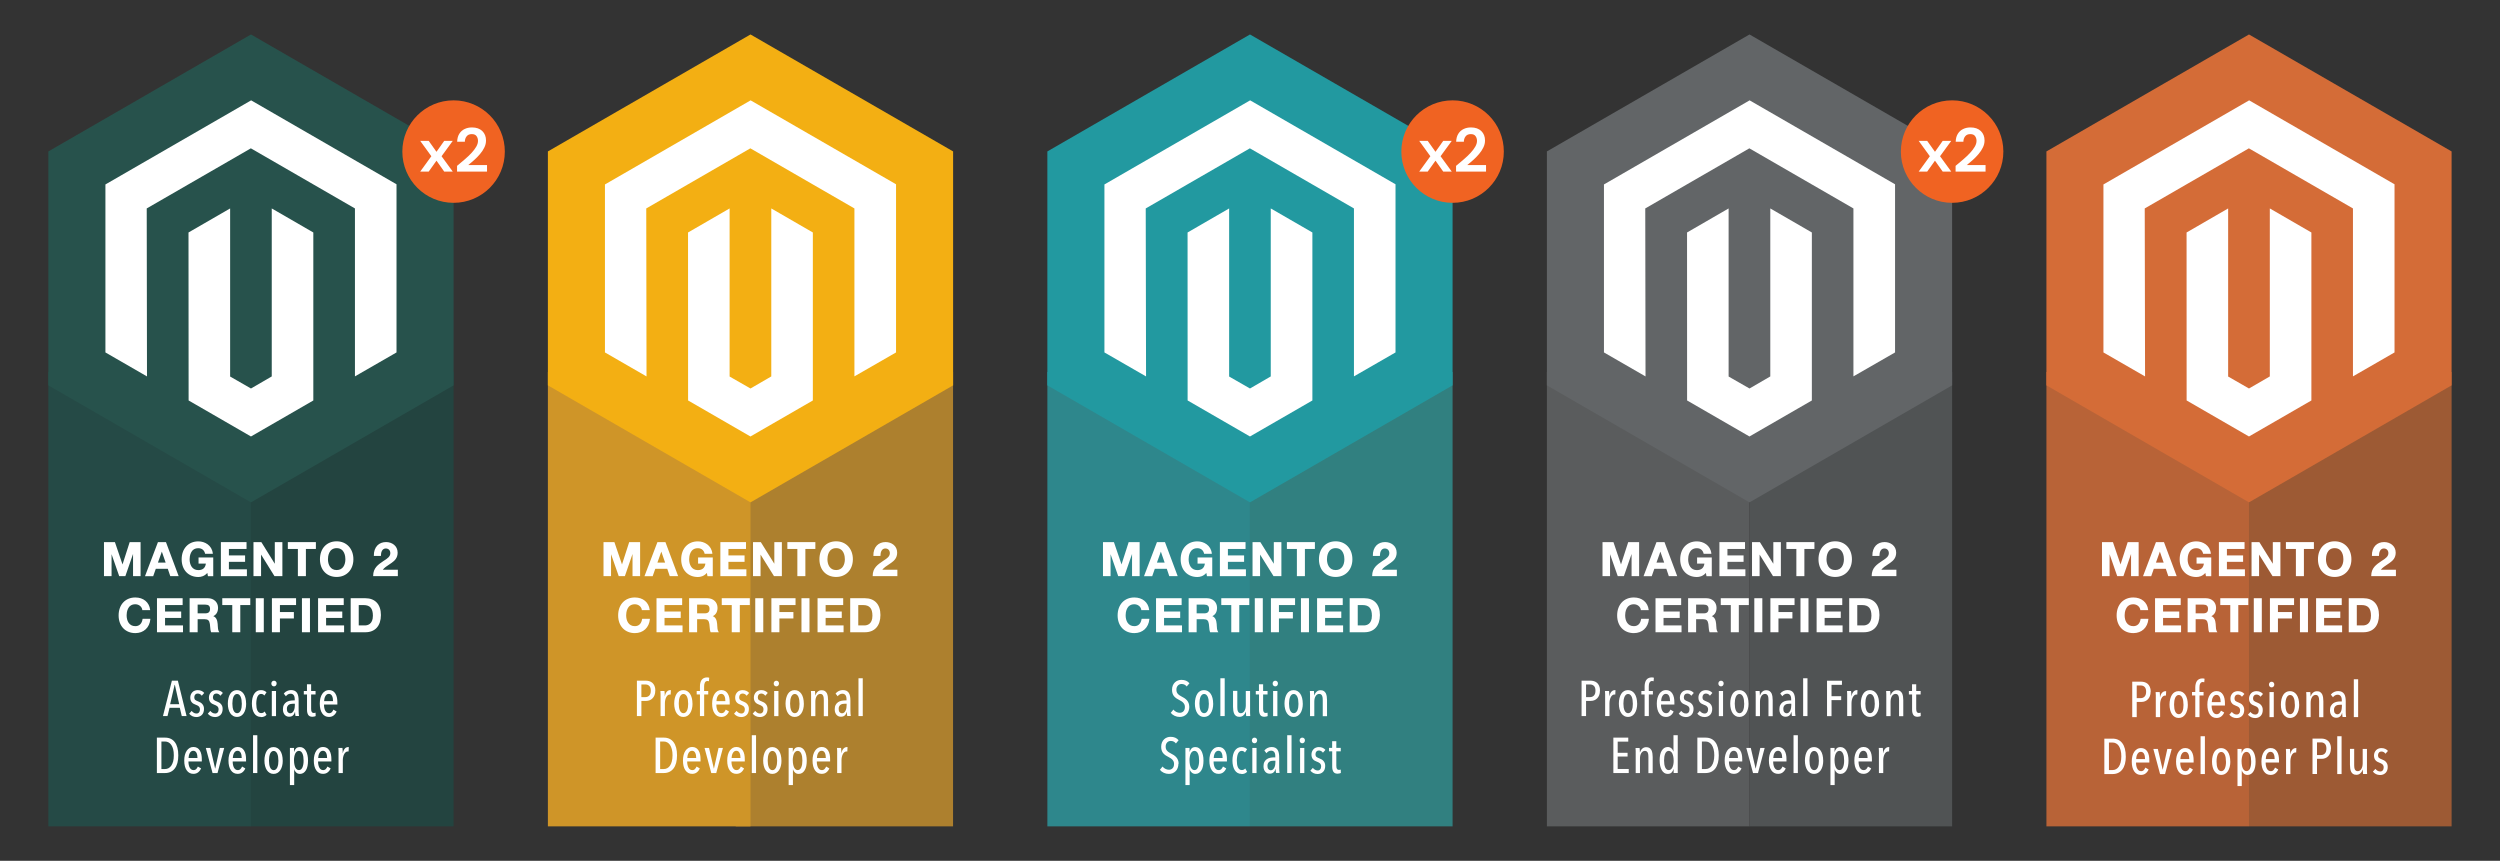<?xml version="1.0" encoding="UTF-8"?><svg id="Layer_2" xmlns="http://www.w3.org/2000/svg" viewBox="0 0 467.89 161.11"><rect x="0" y="0" width="467.89" height="161.11" fill="#333333" stroke="none"/><defs><style>.cls-1{fill:none;}.cls-1,.cls-2,.cls-3,.cls-4,.cls-5,.cls-6,.cls-7,.cls-8,.cls-9,.cls-10,.cls-11,.cls-12,.cls-13,.cls-14,.cls-15,.cls-16,.cls-17,.cls-18{stroke-width:0px;}.cls-2{fill:#f3af13;}.cls-3{fill:#505354;}.cls-4{fill:#27524c;}.cls-5{fill:#626567;}.cls-6{fill:#2e878c;}.cls-7{fill:#5a5c5d;}.cls-8{fill:#234440;}.cls-9{fill:#2299a0;}.cls-10{fill:#254a46;}.cls-11{fill:#ad802e;}.cls-12{fill:#d46c37;}.cls-13{fill:#cf9528;}.cls-14{fill:#b86337;}.cls-15{fill:#318080;}.cls-16{fill:#9d5a34;}.cls-17{fill:#fff;}.cls-18{fill:#f06322;}</style></defs><g id="Layer_16"><rect class="cls-11" x="137.7" y="69.62" width="40.67" height="85.04"/><rect class="cls-13" x="102.54" y="69.62" width="37.92" height="85.04"/><polygon class="cls-2" points="178.38 72.12 178.38 28.34 140.46 6.45 102.54 28.34 102.54 72.12 140.46 94.02 178.38 72.12"/><g id="Logo"><polygon class="cls-17" points="140.48 18.78 113.22 34.52 113.22 65.96 121 70.45 120.95 39.01 140.43 27.76 159.91 39.01 159.91 70.44 167.7 65.96 167.7 34.49 140.48 18.78"/><polygon class="cls-17" points="144.35 70.45 140.46 72.71 136.55 70.47 136.55 39.01 128.77 43.51 128.78 74.95 140.45 81.69 152.13 74.95 152.13 43.51 144.35 39.01 144.35 70.45"/></g><polygon class="cls-17" points="116.95 107.83 118.38 103.68 118.38 107.83 119.8 107.83 119.8 101.46 117.76 101.46 116.41 105.64 115 101.5 114.99 101.46 112.95 101.46 112.95 107.83 114.36 107.83 114.36 103.72 115.8 107.83 116.95 107.83"/><path class="cls-17" d="m125.34,107.79v.04h1.58l-2.38-6.37h-1.5l-2.39,6.29-.03.09h1.53l.49-1.39h2.24l.46,1.35Zm-.86-2.5h-1.44l.73-2.05.71,2.05Z"/><path class="cls-17" d="m132.29,107.21l.12.63h.99v-3.51h-2.75v1.15h1.37c-.1.8-.58,1.22-1.41,1.22-1.2,0-1.63-1.05-1.63-2.02,0-.49.12-2.08,1.63-2.08.65,0,1.11.36,1.26,1v.05h1.45v-.07c-.17-1.55-1.52-2.26-2.7-2.26-1.87,0-3.13,1.35-3.13,3.36s1.29,3.31,3.13,3.31c.47,0,1.13-.14,1.68-.77Z"/><polygon class="cls-17" points="139.69 106.55 136.33 106.55 136.33 105.15 139.35 105.15 139.35 103.95 136.33 103.95 136.33 102.74 139.62 102.74 139.62 101.46 134.82 101.46 134.82 107.83 139.69 107.83 139.69 106.55"/><polygon class="cls-17" points="142.34 103.79 144.84 107.8 144.86 107.83 146.33 107.83 146.33 101.46 144.92 101.46 144.92 105.51 142.41 101.49 142.39 101.46 140.93 101.46 140.93 107.83 142.34 107.83 142.34 103.79"/><polygon class="cls-17" points="147.36 102.74 149.23 102.74 149.23 107.83 150.73 107.83 150.73 102.74 152.6 102.74 152.6 101.46 147.36 101.46 147.36 102.74"/><path class="cls-17" d="m156.49,101.31c-1.87,0-3.13,1.35-3.13,3.36s1.29,3.31,3.13,3.31,3.13-1.36,3.13-3.31-1.26-3.36-3.13-3.36Zm1.63,3.36c0,.98-.43,2.02-1.63,2.02s-1.63-1.05-1.63-2.02c0-.49.12-2.08,1.63-2.08s1.63,1.59,1.63,2.08Z"/><path class="cls-17" d="m165.12,106.64c.32-.41.77-.7,1.2-.98.16-.1.32-.21.47-.32.58-.41,1.12-.93,1.12-1.91,0-1.3-1.09-1.98-2.16-1.98-.67,0-1.23.22-1.64.64-.44.46-.67,1.13-.65,1.9v.06h1.32v-.06c0-.65.24-1.34.91-1.34.51,0,.85.35.85.88,0,.63-.56.99-1.05,1.31-.07.05-.14.09-.2.13-1.05.71-1.95,1.32-1.96,2.79v.07s4.62,0,4.62,0v-1.2h-2.83Z"/><path class="cls-17" d="m120.17,115.85c-.11.85-.6,1.34-1.35,1.34-1.2,0-1.63-1.05-1.63-2.02,0-.49.12-2.08,1.63-2.08.66,0,1.22.45,1.3,1.04v.06h1.47v-.07c-.17-1.4-1.25-2.3-2.77-2.3-1.87,0-3.13,1.35-3.13,3.36s1.29,3.31,3.13,3.31c1.56,0,2.67-1.03,2.81-2.61v-.07s-1.45,0-1.45,0v.06Z"/><polygon class="cls-17" points="124.37 115.65 127.4 115.65 127.4 114.45 124.37 114.45 124.37 113.24 127.67 113.24 127.67 111.96 122.87 111.96 122.87 118.33 127.74 118.33 127.74 117.05 124.37 117.05 124.37 115.65"/><path class="cls-17" d="m134.23,117c0-.08,0-.15-.01-.21-.06-.8-.32-1.28-.82-1.47.59-.29.89-.82.89-1.57,0-1.04-.8-1.79-1.89-1.79h-3.43v6.37h1.5v-2.44h1.31c.62,0,.88.23.98.89.02.16.04.33.05.5.03.36.06.73.17,1.01l.02.04h1.54l-.07-.1c-.2-.28-.22-.83-.24-1.23Zm-1.44-3.04c0,.56-.28.83-.88.83h-1.44v-1.63h1.44c.6,0,.88.25.88.8Z"/><polygon class="cls-17" points="135.08 113.24 136.95 113.24 136.95 118.33 138.46 118.33 138.46 113.24 140.33 113.24 140.33 111.96 135.08 111.96 135.08 113.24"/><rect class="cls-17" x="141.35" y="111.96" width="1.5" height="6.37"/><polygon class="cls-17" points="144.37 118.33 145.87 118.33 145.87 115.75 148.49 115.75 148.49 114.55 145.87 114.55 145.87 113.24 148.89 113.24 148.89 111.96 144.37 111.96 144.37 118.33"/><rect class="cls-17" x="150" y="111.96" width="1.5" height="6.37"/><polygon class="cls-17" points="154.52 115.65 157.54 115.65 157.54 114.45 154.52 114.45 154.52 113.24 157.81 113.24 157.81 111.96 153.01 111.96 153.01 118.33 157.88 118.33 157.88 117.05 154.52 117.05 154.52 115.65"/><path class="cls-17" d="m161.88,111.96h-2.76v6.37h2.76c1.81,0,2.9-1.2,2.9-3.22s-1.11-3.15-2.9-3.15Zm1.4,3.28c0,1.63-1.04,1.81-1.49,1.81h-1.16v-3.81h.91c1.2,0,1.74.62,1.74,2Z"/><path class="cls-17" d="m122.64,129.26c0,.32-.05.6-.14.84-.09.24-.22.44-.38.6s-.34.28-.54.36-.42.12-.64.12h-.9v2.84h-.84v-6.63h1.68c.2,0,.41.03.62.09.21.06.4.16.57.3s.31.34.42.58.16.54.16.89Zm-.84,0c0-.4-.09-.69-.28-.88s-.43-.28-.73-.28h-.75v2.37h.75c.3,0,.54-.1.73-.3.19-.2.28-.51.28-.91Z"/><path class="cls-17" d="m124.82,129.43c.18-.18.39-.27.63-.27.05,0,.09,0,.11,0l-.04.83s-.05-.01-.07-.01c-.03,0-.05,0-.08,0-.15,0-.28.05-.4.15-.12.1-.21.22-.29.38-.08.16-.14.33-.18.53-.04.2-.06.4-.06.6v2.38h-.81v-3.51c0-.19,0-.39,0-.6,0-.22-.02-.41-.03-.59h.76c.02.16.03.32.04.49,0,.17.01.33.01.49h.02c.08-.39.21-.68.39-.86Z"/><path class="cls-17" d="m129.61,131.68c0,.38-.04.72-.12,1.02s-.19.57-.34.79c-.15.22-.33.39-.54.51s-.45.18-.72.18-.5-.06-.71-.18-.39-.29-.54-.51-.26-.48-.34-.79-.12-.65-.12-1.02.04-.72.12-1.03.19-.58.33-.8c.14-.22.32-.39.53-.51.21-.12.45-.18.72-.18s.51.06.72.18c.21.12.39.29.54.51.15.22.26.48.34.8s.12.66.12,1.03Zm-.82,0c0-.26-.02-.49-.05-.71-.03-.22-.09-.41-.16-.57-.07-.16-.17-.29-.28-.38-.11-.09-.24-.14-.39-.14s-.28.05-.39.14-.2.22-.28.38c-.07.16-.12.35-.16.57-.03.22-.05.46-.05.71s.02.49.05.71c.03.22.09.41.16.57.07.16.16.29.28.38s.24.14.39.14.29-.05.4-.14.21-.22.28-.38c.07-.16.12-.35.16-.57.03-.22.05-.45.05-.71Z"/><path class="cls-17" d="m132.68,127.5c-.08-.03-.17-.05-.27-.05-.12,0-.23.03-.31.09-.08.06-.15.14-.19.23s-.08.2-.1.32c-.02.12-.03.25-.03.38v.85h.77v.65h-.76v4.05h-.79v-4.05h-.61v-.65h.61v-.86c0-.24.02-.47.08-.67.05-.21.13-.38.23-.53.11-.15.24-.27.41-.35.17-.08.36-.13.6-.13.07,0,.14,0,.21.01.08,0,.14.03.21.05l-.06.66Z"/><path class="cls-17" d="m134.07,131.88c0,.23.02.44.06.63.04.19.1.36.18.51.08.14.18.26.3.34.12.08.26.12.41.12.21,0,.38-.07.51-.2.12-.13.22-.29.3-.47l.6.35c-.12.3-.3.54-.54.73s-.53.29-.89.29c-.54,0-.96-.22-1.26-.66-.31-.44-.46-1.05-.46-1.84,0-.37.04-.72.12-1.03.08-.31.2-.57.35-.8.15-.22.33-.39.54-.52.21-.12.45-.18.7-.18.29,0,.53.06.73.18.2.12.36.29.49.5s.22.46.28.74.08.59.08.91v.38h-2.49Zm1.69-.65c0-.41-.06-.74-.19-.99-.13-.25-.33-.38-.6-.38-.16,0-.3.05-.41.14s-.2.21-.27.35c-.07.14-.12.29-.15.45-.03.16-.05.3-.05.42h1.67Z"/><path class="cls-17" d="m139.73,130.21c-.08-.12-.19-.22-.31-.29-.13-.08-.28-.12-.45-.12s-.33.06-.45.19c-.12.13-.18.3-.18.52s.06.38.18.48c.12.1.31.2.56.29.13.05.26.11.39.18s.24.16.35.28c.1.11.19.25.25.4.06.15.09.34.09.55,0,.24-.04.46-.11.65-.07.19-.17.34-.3.47-.13.12-.28.22-.45.29-.18.07-.37.1-.57.1-.28,0-.54-.06-.77-.17-.23-.12-.42-.27-.58-.46l.47-.52c.11.13.23.25.38.34s.32.15.53.15c.2,0,.36-.07.47-.22.12-.14.17-.33.17-.56,0-.13-.02-.24-.07-.34-.04-.09-.1-.17-.18-.24-.08-.07-.16-.12-.27-.17-.1-.05-.21-.09-.33-.14-.12-.04-.24-.1-.35-.16s-.22-.15-.31-.25c-.09-.1-.17-.23-.22-.38-.06-.15-.08-.33-.08-.54s.04-.39.11-.56.17-.31.29-.44.27-.22.44-.28c.17-.07.35-.1.54-.1.28,0,.52.05.73.15.2.1.37.22.5.38l-.46.52Z"/><path class="cls-17" d="m143.22,130.21c-.08-.12-.19-.22-.31-.29-.13-.08-.28-.12-.45-.12s-.33.06-.45.19-.18.3-.18.52.06.38.18.48c.12.1.31.2.56.29.13.05.26.11.39.18.13.07.24.16.35.28.1.11.19.25.25.4.06.15.09.34.09.55,0,.24-.04.46-.11.65-.07.19-.17.34-.3.47s-.28.22-.45.29c-.17.07-.37.1-.57.1-.28,0-.54-.06-.77-.17-.23-.12-.42-.27-.58-.46l.47-.52c.11.13.23.25.38.34.14.1.32.15.53.15.2,0,.36-.07.47-.22.12-.14.17-.33.17-.56,0-.13-.02-.24-.06-.34-.04-.09-.1-.17-.18-.24s-.16-.12-.27-.17-.21-.09-.33-.14c-.12-.04-.24-.1-.35-.16s-.22-.15-.31-.25c-.09-.1-.17-.23-.22-.38-.06-.15-.08-.33-.08-.54s.04-.39.11-.56c.07-.17.17-.31.29-.44s.27-.22.44-.28c.17-.07.35-.1.54-.1.28,0,.52.05.72.15.2.1.37.22.5.38l-.46.52Z"/><path class="cls-17" d="m145.79,127.93c0,.16-.05.28-.14.38-.1.1-.21.15-.35.15s-.26-.05-.36-.15c-.09-.1-.14-.23-.14-.38s.05-.28.14-.38.21-.15.36-.15.26.05.36.15c.09.1.14.23.14.38Zm-.9,6.1v-4.7h.8v4.7h-.8Z"/><path class="cls-17" d="m150.45,131.68c0,.38-.04.72-.12,1.02s-.19.57-.34.79c-.15.22-.33.39-.54.51-.21.12-.45.18-.72.18s-.5-.06-.71-.18c-.21-.12-.39-.29-.54-.51s-.26-.48-.34-.79-.12-.65-.12-1.02.04-.72.12-1.03.19-.58.33-.8c.14-.22.32-.39.53-.51.21-.12.45-.18.72-.18s.51.06.72.18c.21.12.39.29.54.51.15.22.26.48.34.8s.12.66.12,1.03Zm-.82,0c0-.26-.02-.49-.05-.71-.04-.22-.09-.41-.16-.57-.08-.16-.17-.29-.28-.38s-.24-.14-.39-.14-.28.05-.39.14c-.11.09-.2.22-.28.38-.07.16-.12.35-.16.57-.03.22-.05.46-.05.71s.02.49.05.71c.04.22.09.41.16.57.07.16.16.29.28.38.11.09.24.14.39.14s.29-.05.4-.14c.11-.09.2-.22.28-.38.07-.16.12-.35.16-.57.03-.22.05-.45.05-.71Z"/><path class="cls-17" d="m154.18,134.02v-3c0-.13,0-.27-.02-.4s-.04-.26-.09-.38c-.05-.11-.11-.2-.2-.27-.09-.07-.21-.1-.36-.1-.13,0-.25.04-.37.11-.11.07-.21.17-.29.3s-.14.28-.19.46c-.04.18-.06.37-.06.59v2.7h-.8v-3.51c0-.19,0-.39,0-.6,0-.22-.02-.41-.03-.59h.76c.02.16.03.31.04.47,0,.16.01.27.01.35h.02c.09-.27.23-.51.43-.69.2-.19.45-.28.75-.28.25,0,.45.05.61.16.16.11.28.25.37.42.08.18.14.38.17.6s.05.45.05.68v3h-.81Z"/><path class="cls-17" d="m158.57,134.02c-.03-.14-.04-.29-.06-.43-.01-.14-.02-.26-.02-.35h-.02c-.07.28-.19.5-.37.66-.18.16-.42.24-.73.24-.13,0-.27-.02-.4-.07-.14-.05-.26-.13-.37-.24-.11-.11-.2-.26-.27-.43-.07-.17-.11-.39-.11-.65,0-.34.06-.61.18-.83.12-.22.27-.38.46-.51.18-.12.39-.2.61-.25.22-.04.44-.07.65-.07h.31v-.21c0-.37-.07-.63-.21-.8s-.33-.25-.57-.25c-.18,0-.34.04-.49.13s-.28.2-.38.35l-.4-.5c.16-.21.36-.38.61-.49.25-.12.5-.17.74-.17.27,0,.5.04.68.13.18.09.33.22.44.38s.19.38.24.62.07.53.07.84v1.9c0,.16,0,.34.02.53.01.19.03.34.05.45h-.65Zm-.12-2.31h-.35c-.14,0-.28.01-.42.04s-.25.07-.36.15c-.11.07-.19.17-.26.29-.07.12-.1.28-.1.48,0,.29.06.5.19.63.12.13.27.2.43.2s.3-.05.41-.15.2-.22.27-.37c.07-.15.12-.31.15-.49.03-.18.04-.35.04-.51v-.27Z"/><path class="cls-17" d="m160.67,134.02v-7.08h.8v7.08h-.8Z"/><path class="cls-17" d="m126.71,141.37c0,1.07-.22,1.89-.66,2.46-.44.57-1.05.85-1.83.85h-1.52v-6.63h1.53c.79,0,1.4.28,1.83.85.43.57.65,1.39.65,2.47Zm-.84,0c0-.44-.04-.82-.13-1.14-.08-.32-.2-.59-.34-.81-.15-.21-.32-.37-.52-.48s-.42-.16-.65-.16h-.68v5.15h.68c.23,0,.45-.05.65-.16s.38-.27.52-.48c.15-.21.26-.48.34-.8.08-.32.13-.7.13-1.13Z"/><path class="cls-17" d="m128.61,142.53c0,.23.02.44.06.63.04.19.1.36.18.51.08.14.18.26.3.34.12.08.26.12.41.12.21,0,.38-.07.51-.2.12-.13.22-.29.3-.47l.6.35c-.12.3-.3.54-.54.73s-.53.29-.89.29c-.54,0-.96-.22-1.26-.66-.31-.44-.46-1.05-.46-1.84,0-.37.04-.72.12-1.03.08-.31.2-.57.35-.8.15-.22.33-.39.54-.52.21-.12.45-.18.7-.18.29,0,.53.06.73.18.2.12.36.29.49.5s.22.46.28.74.08.59.08.91v.38h-2.49Zm1.69-.65c0-.41-.06-.74-.19-.99-.13-.25-.33-.38-.6-.38-.16,0-.3.05-.41.14s-.2.21-.27.35c-.07.14-.12.29-.15.45-.03.16-.05.3-.05.42h1.67Z"/><path class="cls-17" d="m134.06,144.68h-.94l-1.26-4.7h.84l.9,3.86h.02l.86-3.86h.82l-1.25,4.7Z"/><path class="cls-17" d="m136.9,142.53c0,.23.02.44.06.63.04.19.1.36.18.51.08.14.18.26.29.34.12.08.26.12.41.12.21,0,.38-.07.51-.2.12-.13.22-.29.3-.47l.6.35c-.12.3-.3.54-.54.73-.23.19-.53.29-.89.29-.54,0-.96-.22-1.26-.66-.31-.44-.46-1.05-.46-1.84,0-.37.04-.72.12-1.03s.2-.57.35-.8c.15-.22.33-.39.54-.52.21-.12.45-.18.7-.18.29,0,.53.06.73.18.2.12.36.29.49.5.13.21.22.46.28.74.06.28.08.59.08.91v.38h-2.49Zm1.69-.65c0-.41-.06-.74-.19-.99-.13-.25-.33-.38-.6-.38-.16,0-.3.05-.41.14s-.2.21-.27.35-.12.29-.15.45c-.03.16-.05.3-.05.42h1.67Z"/><path class="cls-17" d="m140.7,144.68v-7.08h.8v7.08h-.8Z"/><path class="cls-17" d="m146.26,142.34c0,.38-.04.72-.12,1.02s-.19.57-.34.79c-.15.22-.33.39-.54.51-.21.12-.45.18-.72.18s-.5-.06-.71-.18c-.21-.12-.39-.29-.54-.51s-.26-.48-.34-.79-.12-.65-.12-1.02.04-.72.12-1.03.19-.58.33-.8c.14-.22.32-.39.53-.51.21-.12.45-.18.72-.18s.51.06.72.18c.21.12.39.29.54.51.15.22.26.48.34.8s.12.66.12,1.03Zm-.82,0c0-.26-.02-.49-.05-.71-.04-.22-.09-.41-.16-.57-.08-.16-.17-.29-.28-.38s-.24-.14-.39-.14-.28.05-.39.14c-.11.09-.2.22-.28.38-.07.16-.12.35-.16.57-.03.22-.05.46-.05.71s.02.49.05.71c.04.22.09.41.16.57.07.16.16.29.28.38.11.09.24.14.39.14s.29-.05.4-.14c.11-.09.2-.22.28-.38.07-.16.12-.35.16-.57.03-.22.05-.45.05-.71Z"/><path class="cls-17" d="m148.38,139.98v.73h.02c.08-.26.2-.47.36-.64.16-.17.41-.25.73-.25.24,0,.45.06.64.19s.35.3.47.53c.13.22.22.49.29.8.06.31.1.64.1,1.01s-.03.7-.09,1c-.06.31-.16.57-.29.79-.13.22-.29.39-.47.51-.19.12-.4.19-.65.19-.28,0-.51-.08-.69-.24s-.31-.36-.38-.6h-.02v2.93h-.8v-6.95h.78Zm0,2.35c0,.26.02.49.06.71.04.22.1.41.17.57.08.16.17.29.29.38.11.09.24.14.39.14s.29-.05.4-.14.2-.22.27-.38c.07-.16.12-.35.16-.57.03-.22.05-.46.05-.71s-.02-.48-.05-.71c-.04-.22-.09-.41-.16-.57-.07-.16-.16-.29-.27-.38s-.24-.14-.4-.14-.28.05-.4.14c-.12.09-.21.22-.29.38-.08.16-.13.35-.17.57-.04.22-.06.46-.06.71Z"/><path class="cls-17" d="m152.87,142.53c0,.23.02.44.06.63.04.19.1.36.18.51.08.14.18.26.29.34.12.08.26.12.41.12.21,0,.38-.07.51-.2.12-.13.22-.29.3-.47l.6.35c-.12.3-.3.54-.54.73-.23.19-.53.29-.89.29-.54,0-.96-.22-1.26-.66s-.46-1.05-.46-1.84c0-.37.04-.72.12-1.03.08-.31.2-.57.35-.8.15-.22.33-.39.54-.52.21-.12.45-.18.7-.18.29,0,.53.06.73.18.2.12.36.29.49.5s.22.46.28.74.08.59.08.91v.38h-2.49Zm1.69-.65c0-.41-.06-.74-.19-.99-.13-.25-.33-.38-.6-.38-.16,0-.3.05-.41.14s-.2.21-.27.35-.12.29-.15.45c-.03.16-.05.3-.05.42h1.67Z"/><path class="cls-17" d="m157.88,140.09c.18-.18.39-.27.63-.27.05,0,.09,0,.11,0l-.04.83s-.05-.01-.08-.01c-.02,0-.05,0-.08,0-.15,0-.28.05-.4.15-.12.1-.21.22-.29.38-.08.16-.14.33-.18.53-.04.2-.06.4-.06.6v2.38h-.81v-3.51c0-.19,0-.39,0-.6,0-.22-.02-.41-.03-.59h.76c.02.16.03.32.04.49s.01.33.01.49h.02c.08-.39.21-.68.39-.86Z"/><rect class="cls-6" x="196.02" y="69.62" width="37.92" height="85.04"/><rect class="cls-15" x="233.94" y="69.62" width="37.92" height="85.04"/><polygon class="cls-9" points="271.86 72.12 271.86 28.34 233.94 6.45 196.02 28.34 196.02 72.12 233.94 94.02 271.86 72.12"/><g id="Logo-2"><polygon class="cls-17" points="233.97 18.78 206.7 34.52 206.7 65.96 214.49 70.45 214.43 39.01 233.92 27.76 253.4 39.01 253.4 70.44 261.18 65.96 261.18 34.49 233.97 18.78"/><polygon class="cls-17" points="237.83 70.45 233.94 72.71 230.04 70.47 230.04 39.01 222.26 43.51 222.27 74.95 233.94 81.69 245.62 74.95 245.62 43.51 237.83 39.01 237.83 70.45"/></g><polygon class="cls-17" points="210.43 107.83 211.87 103.68 211.87 107.83 213.29 107.83 213.29 101.46 211.24 101.46 209.9 105.64 208.49 101.5 208.48 101.46 206.43 101.46 206.43 107.83 207.85 107.83 207.85 103.72 209.28 107.83 210.43 107.83"/><path class="cls-17" d="m218.83,107.79v.04h1.58l-2.38-6.37h-1.5l-2.39,6.29-.03.09h1.53l.49-1.39h2.24l.46,1.35Zm-.86-2.5h-1.44l.73-2.05.71,2.05Z"/><path class="cls-17" d="m225.77,107.21l.12.63h.99v-3.51h-2.75v1.15h1.37c-.1.8-.58,1.22-1.41,1.22-1.2,0-1.63-1.05-1.63-2.02,0-.49.12-2.08,1.63-2.08.65,0,1.11.36,1.26,1v.05h1.45v-.07c-.17-1.55-1.52-2.26-2.7-2.26-1.87,0-3.13,1.35-3.13,3.36s1.29,3.31,3.13,3.31c.47,0,1.13-.14,1.68-.77Z"/><polygon class="cls-17" points="233.18 106.55 229.81 106.55 229.81 105.15 232.84 105.15 232.84 103.95 229.81 103.95 229.81 102.74 233.11 102.74 233.11 101.46 228.31 101.46 228.31 107.83 233.18 107.83 233.18 106.55"/><polygon class="cls-17" points="235.83 103.79 238.33 107.8 238.34 107.83 239.82 107.83 239.82 101.46 238.4 101.46 238.4 105.51 235.9 101.49 235.88 101.46 234.42 101.46 234.42 107.83 235.83 107.83 235.83 103.79"/><polygon class="cls-17" points="240.85 102.74 242.72 102.74 242.72 107.83 244.22 107.83 244.22 102.74 246.09 102.74 246.09 101.46 240.85 101.46 240.85 102.74"/><path class="cls-17" d="m249.98,101.31c-1.87,0-3.13,1.35-3.13,3.36s1.29,3.31,3.13,3.31,3.13-1.36,3.13-3.31-1.26-3.36-3.13-3.36Zm1.63,3.36c0,.98-.43,2.02-1.63,2.02s-1.63-1.05-1.63-2.02c0-.49.12-2.08,1.63-2.08s1.63,1.59,1.63,2.08Z"/><path class="cls-17" d="m258.6,106.64c.32-.41.77-.7,1.2-.98.16-.1.32-.21.47-.32.58-.41,1.12-.93,1.12-1.91,0-1.3-1.09-1.98-2.16-1.98-.67,0-1.23.22-1.64.64-.44.46-.67,1.13-.65,1.9v.06h1.32v-.06c0-.65.24-1.34.91-1.34.51,0,.85.35.85.88,0,.63-.56.99-1.05,1.31-.07.05-.14.09-.2.13-1.05.71-1.95,1.32-1.96,2.79v.07s4.62,0,4.62,0v-1.2h-2.83Z"/><path class="cls-17" d="m213.65,115.85c-.11.85-.6,1.34-1.35,1.34-1.2,0-1.63-1.05-1.63-2.02,0-.49.12-2.08,1.63-2.08.66,0,1.22.45,1.3,1.04v.06h1.47v-.07c-.17-1.4-1.25-2.3-2.77-2.3-1.87,0-3.13,1.35-3.13,3.36s1.29,3.31,3.13,3.31c1.56,0,2.67-1.03,2.81-2.61v-.07s-1.45,0-1.45,0v.06Z"/><polygon class="cls-17" points="217.86 115.65 220.88 115.65 220.88 114.45 217.86 114.45 217.86 113.24 221.15 113.24 221.15 111.96 216.36 111.96 216.36 118.33 221.22 118.33 221.22 117.05 217.86 117.05 217.86 115.65"/><path class="cls-17" d="m227.72,117c0-.08,0-.15-.01-.21-.06-.8-.32-1.28-.82-1.47.59-.29.89-.82.89-1.57,0-1.04-.8-1.79-1.89-1.79h-3.43v6.37h1.5v-2.44h1.31c.62,0,.88.23.98.89.02.16.04.33.05.5.03.36.06.73.17,1.01l.02.04h1.54l-.07-.1c-.2-.28-.22-.83-.24-1.23Zm-1.44-3.04c0,.56-.28.83-.88.83h-1.44v-1.63h1.44c.6,0,.88.25.88.8Z"/><polygon class="cls-17" points="228.57 113.24 230.44 113.24 230.44 118.33 231.94 118.33 231.94 113.24 233.81 113.24 233.81 111.96 228.57 111.96 228.57 113.24"/><rect class="cls-17" x="234.84" y="111.96" width="1.5" height="6.37"/><polygon class="cls-17" points="237.86 118.33 239.36 118.33 239.36 115.75 241.97 115.75 241.97 114.55 239.36 114.55 239.36 113.24 242.38 113.24 242.38 111.96 237.86 111.96 237.86 118.33"/><rect class="cls-17" x="243.48" y="111.96" width="1.5" height="6.37"/><polygon class="cls-17" points="248 115.65 251.03 115.65 251.03 114.45 248 114.45 248 113.24 251.3 113.24 251.3 111.96 246.5 111.96 246.5 118.33 251.37 118.33 251.37 117.05 248 117.05 248 115.65"/><path class="cls-17" d="m255.36,111.96h-2.76v6.37h2.76c1.81,0,2.9-1.2,2.9-3.22s-1.11-3.15-2.9-3.15Zm1.4,3.28c0,1.63-1.04,1.81-1.49,1.81h-1.16v-3.81h.91c1.2,0,1.74.62,1.74,2Z"/><path class="cls-17" d="m222.59,132.26c0,.3-.05.57-.14.81-.09.24-.22.44-.38.6-.16.16-.35.29-.57.38-.22.09-.45.13-.7.13-.34,0-.66-.07-.96-.21-.3-.14-.54-.33-.73-.56l.5-.61c.14.19.32.33.54.44.21.11.43.16.65.16.28,0,.51-.09.69-.28.18-.19.27-.46.27-.81,0-.17-.03-.32-.08-.44-.06-.13-.13-.24-.23-.35s-.21-.2-.34-.28c-.13-.08-.27-.16-.42-.24-.18-.09-.35-.19-.51-.29-.16-.11-.3-.24-.43-.38s-.22-.31-.29-.51c-.07-.2-.11-.43-.11-.7,0-.32.05-.6.15-.83.1-.24.23-.43.4-.59.17-.16.35-.27.57-.35.21-.08.43-.11.65-.11.32,0,.6.05.86.16.25.11.46.27.63.48l-.51.6c-.24-.31-.56-.47-.96-.47-.12,0-.24.02-.35.06s-.22.11-.31.2c-.09.09-.17.2-.23.34-.06.14-.08.3-.08.5,0,.17.03.31.08.44s.12.23.21.33c.09.1.2.18.31.26.12.08.25.15.38.22.17.09.35.19.51.29.17.11.32.24.46.39s.25.33.33.53c.08.2.13.44.13.71Z"/><path class="cls-17" d="m227.06,131.68c0,.38-.04.72-.12,1.02s-.19.57-.34.79c-.15.22-.33.39-.54.51-.21.12-.45.18-.72.18s-.5-.06-.71-.18c-.21-.12-.39-.29-.54-.51s-.26-.48-.34-.79-.12-.65-.12-1.02.04-.72.12-1.03.19-.58.33-.8c.14-.22.32-.39.53-.51.21-.12.45-.18.72-.18s.51.06.72.18c.21.12.39.29.54.51.15.22.26.48.34.8s.12.66.12,1.03Zm-.82,0c0-.26-.02-.49-.05-.71-.04-.22-.09-.41-.16-.57-.08-.16-.17-.29-.28-.38s-.24-.14-.39-.14-.28.05-.39.14c-.11.09-.2.22-.28.38-.07.16-.12.35-.16.57-.03.22-.05.46-.05.71s.02.49.05.71c.04.22.09.41.16.57.07.16.16.29.28.38.11.09.24.14.39.14s.29-.05.4-.14c.11-.09.2-.22.28-.38.07-.16.12-.35.16-.57.03-.22.05-.45.05-.71Z"/><path class="cls-17" d="m228.4,134.02v-7.08h.81v7.08h-.81Z"/><path class="cls-17" d="m231.57,129.33v3c0,.13,0,.27.02.4.01.14.04.26.09.38.05.11.11.2.2.27s.21.1.36.1c.13,0,.25-.04.37-.11.11-.07.21-.17.29-.3.08-.13.14-.28.19-.46.04-.18.07-.37.07-.59v-2.7h.8v3.51c0,.19,0,.39,0,.6,0,.21.02.41.03.58h-.76c-.02-.16-.03-.31-.04-.47,0-.16-.01-.27-.01-.35h-.02c-.09.27-.23.51-.44.69-.2.19-.45.28-.75.28-.26,0-.46-.05-.62-.16-.16-.1-.28-.24-.36-.42-.08-.17-.14-.37-.17-.6-.03-.23-.05-.45-.05-.68v-3h.81Z"/><path class="cls-17" d="m236.97,134.11c-.11.02-.22.04-.34.04-.36,0-.62-.12-.77-.35-.15-.23-.23-.55-.23-.96v-2.87h-.6v-.65h.59v-1.25h.78v1.25h.83v.65h-.83v2.7c0,.27.04.47.12.59.08.12.2.18.37.18.06,0,.12,0,.18-.02.06-.01.12-.03.16-.04l.02.64c-.07.04-.16.07-.27.09Z"/><path class="cls-17" d="m239.17,127.93c0,.16-.05.28-.14.38-.1.1-.21.15-.35.15s-.26-.05-.36-.15c-.09-.1-.14-.23-.14-.38s.05-.28.14-.38.21-.15.36-.15.26.05.36.15c.09.1.14.23.14.38Zm-.9,6.1v-4.7h.8v4.7h-.8Z"/><path class="cls-17" d="m243.83,131.68c0,.38-.04.72-.12,1.02s-.19.57-.34.79-.33.39-.54.51-.45.18-.72.18-.5-.06-.71-.18c-.21-.12-.39-.29-.54-.51s-.26-.48-.34-.79c-.08-.31-.12-.65-.12-1.02s.04-.72.12-1.03c.08-.31.19-.58.33-.8.14-.22.32-.39.53-.51.21-.12.45-.18.72-.18s.51.06.72.18c.21.12.39.29.54.51.15.22.26.48.34.8s.12.66.12,1.03Zm-.82,0c0-.26-.02-.49-.05-.71-.03-.22-.09-.41-.16-.57-.08-.16-.17-.29-.28-.38-.11-.09-.24-.14-.39-.14s-.28.05-.39.14-.21.22-.28.38c-.07.16-.12.35-.16.57-.03.22-.05.46-.05.71s.02.49.05.71c.03.22.09.41.16.57.07.16.16.29.28.38s.24.14.39.14.29-.05.4-.14.2-.22.28-.38c.07-.16.12-.35.16-.57.03-.22.05-.45.05-.71Z"/><path class="cls-17" d="m247.56,134.02v-3c0-.13,0-.27-.02-.4s-.04-.26-.09-.38c-.05-.11-.11-.2-.2-.27-.09-.07-.21-.1-.36-.1-.13,0-.25.04-.37.11-.11.07-.21.17-.29.3s-.14.28-.19.46c-.04.18-.06.37-.06.59v2.7h-.8v-3.51c0-.19,0-.39,0-.6,0-.22-.02-.41-.03-.59h.76c.02.16.03.31.04.47,0,.16.01.27.01.35h.02c.09-.27.23-.51.43-.69.2-.19.45-.28.75-.28.25,0,.45.05.61.16.16.11.28.25.37.42.08.18.14.38.17.6s.05.45.05.68v3h-.81Z"/><path class="cls-17" d="m220.55,142.92c0,.3-.05.57-.14.81-.09.24-.22.44-.38.6-.16.16-.35.29-.57.38-.22.09-.45.13-.7.13-.34,0-.66-.07-.96-.21-.3-.14-.54-.33-.72-.56l.5-.61c.14.19.32.33.54.44.22.11.43.16.65.16.28,0,.51-.09.69-.28.18-.19.27-.46.27-.81,0-.17-.03-.32-.08-.44-.06-.13-.13-.24-.23-.35-.1-.1-.21-.2-.34-.28-.13-.08-.27-.16-.42-.24-.18-.09-.35-.19-.51-.29-.16-.11-.3-.24-.43-.38s-.22-.31-.29-.51c-.07-.2-.11-.43-.11-.7,0-.32.05-.6.15-.83.1-.24.23-.43.4-.59.17-.16.35-.27.57-.35.21-.08.43-.11.65-.11.32,0,.6.05.86.16.25.11.46.27.63.48l-.5.6c-.24-.31-.56-.47-.96-.47-.12,0-.23.02-.35.06s-.22.11-.31.2c-.09.09-.17.2-.22.34-.06.14-.08.3-.08.5,0,.17.03.31.08.44.05.12.12.23.22.33.09.1.19.18.31.26.12.08.25.15.38.22.17.09.35.19.52.29.17.11.32.24.46.39s.25.33.33.53c.08.2.13.44.13.71Z"/><path class="cls-17" d="m222.63,139.98v.73h.02c.08-.26.2-.47.36-.64.17-.17.41-.25.73-.25.24,0,.45.06.64.19.19.13.35.3.47.53s.22.49.29.8.1.64.1,1.01-.03.7-.09,1c-.06.31-.16.57-.29.79-.13.22-.29.39-.47.51-.19.12-.4.19-.65.19-.27,0-.51-.08-.69-.24-.19-.16-.32-.36-.38-.6h-.02v2.93h-.79v-6.95h.78Zm0,2.35c0,.26.02.49.06.71s.09.41.17.57c.08.16.17.29.29.38s.24.14.39.14.29-.05.4-.14.2-.22.27-.38c.07-.16.12-.35.16-.57.04-.22.05-.46.05-.71s-.02-.48-.05-.71c-.03-.22-.09-.41-.16-.57-.07-.16-.16-.29-.27-.38s-.24-.14-.4-.14-.28.05-.4.14-.21.22-.29.38c-.08.16-.13.35-.17.57-.04.22-.06.46-.06.71Z"/><path class="cls-17" d="m227.13,142.53c0,.23.02.44.06.63.04.19.1.36.18.51.08.14.18.26.3.34s.26.12.41.12c.21,0,.38-.07.51-.2.12-.13.22-.29.3-.47l.6.35c-.12.3-.3.54-.54.73s-.53.29-.89.29c-.54,0-.96-.22-1.26-.66-.31-.44-.46-1.05-.46-1.84,0-.37.04-.72.12-1.03s.2-.57.35-.8c.15-.22.33-.39.54-.52.21-.12.45-.18.7-.18.29,0,.53.06.73.18.2.12.36.29.49.5.13.21.22.46.28.74.06.28.08.59.08.91v.38h-2.49Zm1.69-.65c0-.41-.06-.74-.19-.99-.13-.25-.33-.38-.6-.38-.16,0-.3.05-.41.14s-.2.21-.27.35c-.07.14-.12.29-.15.45-.03.16-.05.3-.05.42h1.67Z"/><path class="cls-17" d="m232.36,144.84c-.28,0-.53-.06-.74-.18-.21-.12-.39-.29-.53-.52-.14-.22-.25-.49-.32-.79-.07-.31-.11-.65-.11-1.02s.04-.71.11-1.02c.07-.31.18-.57.32-.79.14-.22.32-.39.53-.52.21-.12.46-.18.74-.18.25,0,.46.04.63.13.17.08.31.18.41.28l-.4.6c-.08-.09-.16-.16-.26-.22-.1-.05-.22-.08-.37-.08-.15,0-.28.05-.39.14-.11.09-.2.22-.28.38-.07.16-.13.35-.16.57s-.06.46-.06.72.02.5.05.72c.03.22.09.4.16.56.08.16.17.28.29.37.12.09.26.13.43.13.14,0,.27-.03.37-.08s.19-.13.27-.22l.36.62c-.26.29-.61.43-1.06.43Z"/><path class="cls-17" d="m235.28,138.58c0,.16-.05.28-.14.38-.1.1-.21.15-.35.15-.14,0-.26-.05-.36-.15-.09-.1-.14-.23-.14-.38s.05-.28.14-.38.21-.15.36-.15.26.05.36.15.14.23.14.38Zm-.9,6.1v-4.7h.79v4.7h-.79Z"/><path class="cls-17" d="m238.82,144.68c-.03-.14-.04-.29-.06-.43-.01-.14-.02-.26-.02-.35h-.02c-.07.28-.19.5-.37.66-.18.16-.42.24-.73.24-.13,0-.27-.02-.4-.07-.14-.05-.26-.13-.37-.24-.11-.11-.2-.26-.27-.43-.07-.17-.11-.39-.11-.65,0-.34.06-.61.18-.83.12-.22.27-.38.46-.51.18-.12.39-.2.61-.25.22-.04.44-.07.65-.07h.31v-.21c0-.37-.07-.63-.21-.8s-.33-.25-.57-.25c-.18,0-.34.04-.49.13s-.28.2-.38.35l-.4-.5c.16-.21.36-.38.61-.49.25-.12.5-.17.74-.17.27,0,.5.04.68.13.18.09.33.22.44.38s.19.38.24.62.07.53.07.84v1.9c0,.16,0,.34.02.53.01.19.03.34.05.45h-.65Zm-.12-2.31h-.35c-.14,0-.28.01-.42.04s-.25.07-.36.15c-.11.07-.19.17-.26.29-.07.12-.1.28-.1.48,0,.29.06.5.19.63.12.13.27.2.43.2s.3-.05.41-.15.2-.22.27-.37c.07-.15.12-.31.15-.49.03-.18.04-.35.04-.51v-.27Z"/><path class="cls-17" d="m240.91,144.68v-7.08h.81v7.08h-.81Z"/><path class="cls-17" d="m244.22,138.58c0,.16-.05.28-.14.38-.1.1-.21.15-.35.15-.14,0-.26-.05-.36-.15-.09-.1-.14-.23-.14-.38s.05-.28.14-.38.21-.15.36-.15.26.05.36.15.14.23.14.38Zm-.9,6.1v-4.7h.79v4.7h-.79Z"/><path class="cls-17" d="m247.59,140.87c-.08-.12-.19-.22-.31-.29-.13-.08-.28-.12-.45-.12s-.33.06-.45.19c-.12.13-.18.3-.18.52s.06.38.18.48c.12.1.31.2.56.29.13.05.26.11.39.18s.24.16.35.28c.1.11.19.25.25.4.06.15.09.34.09.55,0,.24-.04.46-.11.65-.07.19-.17.34-.3.47-.13.12-.28.22-.45.29-.18.07-.37.1-.57.1-.28,0-.54-.06-.77-.17-.23-.12-.42-.27-.58-.46l.47-.52c.11.13.23.25.38.34s.32.15.53.15c.2,0,.36-.07.47-.22.12-.14.17-.33.17-.56,0-.13-.02-.24-.07-.34-.04-.09-.1-.17-.18-.24-.08-.07-.16-.12-.27-.17-.1-.05-.21-.09-.33-.14-.12-.04-.24-.1-.35-.16s-.22-.15-.31-.25c-.09-.1-.17-.23-.22-.38-.06-.15-.08-.33-.08-.54s.04-.39.11-.56.17-.31.29-.44.27-.22.44-.28c.17-.07.35-.1.54-.1.28,0,.52.05.73.15.2.1.37.22.5.38l-.46.52Z"/><path class="cls-17" d="m250.67,144.76c-.11.02-.22.04-.34.04-.36,0-.62-.12-.77-.35-.15-.23-.23-.55-.23-.96v-2.87h-.6v-.65h.59v-1.25h.78v1.25h.83v.65h-.83v2.7c0,.27.04.47.12.59.08.12.2.18.37.18.06,0,.12,0,.18-.02.06-.01.12-.03.16-.04l.02.64c-.07.04-.16.07-.27.09Z"/><rect class="cls-7" x="289.51" y="69.62" width="37.92" height="85.04"/><rect class="cls-3" x="327.43" y="69.62" width="37.92" height="85.04"/><polygon class="cls-5" points="365.35 72.12 365.35 28.34 327.43 6.45 289.51 28.34 289.51 72.12 327.43 94.02 365.35 72.12"/><g id="Logo-3"><polygon class="cls-17" points="327.45 18.78 300.19 34.52 300.19 65.96 307.97 70.45 307.92 39.01 327.4 27.76 346.88 39.01 346.88 70.44 354.67 65.96 354.67 34.49 327.45 18.78"/><polygon class="cls-17" points="331.32 70.45 327.43 72.71 323.52 70.47 323.52 39.01 315.74 43.51 315.75 74.95 327.42 81.69 339.1 74.95 339.1 43.51 331.32 39.01 331.32 70.45"/></g><polygon class="cls-17" points="303.92 107.83 305.36 103.68 305.36 107.83 306.77 107.83 306.77 101.46 304.73 101.46 303.38 105.64 301.98 101.5 301.96 101.46 299.92 101.46 299.92 107.83 301.33 107.83 301.33 103.72 302.77 107.83 303.92 107.83"/><path class="cls-17" d="m312.32,107.79v.04h1.58l-2.38-6.37h-1.5l-2.39,6.29-.03.09h1.53l.49-1.39h2.24l.46,1.35Zm-.86-2.5h-1.44l.73-2.05.71,2.05Z"/><path class="cls-17" d="m319.26,107.21l.12.63h.99v-3.51h-2.75v1.15h1.37c-.1.8-.58,1.22-1.41,1.22-1.2,0-1.63-1.05-1.63-2.02,0-.49.12-2.08,1.63-2.08.65,0,1.11.36,1.26,1v.05h1.45v-.07c-.17-1.55-1.52-2.26-2.7-2.26-1.87,0-3.13,1.35-3.13,3.36s1.29,3.31,3.13,3.31c.47,0,1.13-.14,1.68-.77Z"/><polygon class="cls-17" points="326.66 106.55 323.3 106.55 323.3 105.15 326.32 105.15 326.32 103.95 323.3 103.95 323.3 102.74 326.59 102.74 326.59 101.46 321.8 101.46 321.8 107.83 326.66 107.83 326.66 106.55"/><polygon class="cls-17" points="329.32 103.79 331.81 107.8 331.83 107.83 333.3 107.83 333.3 101.46 331.89 101.46 331.89 105.51 329.39 101.49 329.37 101.46 327.9 101.46 327.9 107.83 329.32 107.83 329.32 103.79"/><polygon class="cls-17" points="334.33 102.74 336.2 102.74 336.2 107.83 337.7 107.83 337.7 102.74 339.58 102.74 339.58 101.46 334.33 101.46 334.33 102.74"/><path class="cls-17" d="m343.47,101.31c-1.87,0-3.13,1.35-3.13,3.36s1.29,3.31,3.13,3.31,3.13-1.36,3.13-3.31-1.26-3.36-3.13-3.36Zm1.63,3.36c0,.98-.43,2.02-1.63,2.02s-1.63-1.05-1.63-2.02c0-.49.12-2.08,1.63-2.08s1.63,1.59,1.63,2.08Z"/><path class="cls-17" d="m352.09,106.64c.32-.41.77-.7,1.2-.98.16-.1.32-.21.47-.32.58-.41,1.12-.93,1.12-1.91,0-1.3-1.09-1.98-2.16-1.98-.67,0-1.23.22-1.64.64-.44.46-.67,1.13-.65,1.9v.06h1.32v-.06c0-.65.24-1.34.91-1.34.51,0,.85.35.85.88,0,.63-.56.99-1.05,1.31-.07.05-.14.09-.2.13-1.05.71-1.95,1.32-1.96,2.79v.07s4.62,0,4.62,0v-1.2h-2.83Z"/><path class="cls-17" d="m307.14,115.85c-.11.85-.6,1.34-1.35,1.34-1.2,0-1.63-1.05-1.63-2.02,0-.49.12-2.08,1.63-2.08.66,0,1.22.45,1.3,1.04v.06h1.47v-.07c-.17-1.4-1.25-2.3-2.77-2.3-1.87,0-3.13,1.35-3.13,3.36s1.29,3.31,3.13,3.31c1.56,0,2.67-1.03,2.81-2.61v-.07s-1.45,0-1.45,0v.06Z"/><polygon class="cls-17" points="311.34 115.65 314.37 115.65 314.37 114.45 311.34 114.45 311.34 113.24 314.64 113.24 314.64 111.96 309.84 111.96 309.84 118.33 314.71 118.33 314.71 117.05 311.34 117.05 311.34 115.65"/><path class="cls-17" d="m321.2,117c0-.08,0-.15-.01-.21-.06-.8-.32-1.28-.82-1.47.59-.29.89-.82.89-1.57,0-1.04-.8-1.79-1.89-1.79h-3.43v6.37h1.5v-2.44h1.31c.62,0,.88.23.98.89.02.16.04.33.05.5.03.36.06.73.17,1.01l.02.04h1.54l-.07-.1c-.2-.28-.22-.83-.24-1.23Zm-1.44-3.04c0,.56-.28.83-.88.83h-1.44v-1.63h1.44c.6,0,.88.25.88.8Z"/><polygon class="cls-17" points="322.05 113.24 323.93 113.24 323.93 118.33 325.43 118.33 325.43 113.24 327.3 113.24 327.3 111.96 322.05 111.96 322.05 113.24"/><rect class="cls-17" x="328.33" y="111.96" width="1.5" height="6.37"/><polygon class="cls-17" points="331.34 118.33 332.85 118.33 332.85 115.75 335.46 115.75 335.46 114.55 332.85 114.55 332.85 113.24 335.86 113.24 335.86 111.96 331.34 111.96 331.34 118.33"/><rect class="cls-17" x="336.97" y="111.96" width="1.5" height="6.37"/><polygon class="cls-17" points="341.49 115.65 344.51 115.65 344.51 114.45 341.49 114.45 341.49 113.24 344.79 113.24 344.79 111.96 339.99 111.96 339.99 118.33 344.85 118.33 344.85 117.05 341.49 117.05 341.49 115.65"/><path class="cls-17" d="m348.85,111.96h-2.76v6.37h2.76c1.81,0,2.9-1.2,2.9-3.22s-1.11-3.15-2.9-3.15Zm1.4,3.28c0,1.63-1.04,1.81-1.49,1.81h-1.16v-3.81h.91c1.2,0,1.74.62,1.74,2Z"/><path class="cls-17" d="m299.44,129.26c0,.32-.05.6-.14.84-.09.24-.22.44-.38.6-.16.16-.34.28-.54.36-.2.08-.42.12-.64.12h-.9v2.84h-.84v-6.63h1.68c.2,0,.41.03.62.09.21.06.4.16.57.3.17.14.31.34.42.58s.16.54.16.89Zm-.84,0c0-.4-.09-.69-.28-.88-.19-.18-.43-.28-.73-.28h-.75v2.37h.75c.3,0,.54-.1.73-.3.19-.2.28-.51.28-.91Z"/><path class="cls-17" d="m301.61,129.43c.18-.18.39-.27.63-.27.05,0,.09,0,.11,0l-.04.83s-.05-.01-.08-.01c-.02,0-.05,0-.08,0-.15,0-.28.05-.4.15-.12.1-.21.22-.29.38-.08.16-.14.33-.18.53-.04.2-.06.4-.06.6v2.38h-.81v-3.51c0-.19,0-.39,0-.6s-.02-.41-.03-.59h.76c.02.16.03.32.04.49s.01.33.01.49h.02c.08-.39.21-.68.39-.86Z"/><path class="cls-17" d="m306.41,131.68c0,.38-.04.72-.12,1.02s-.19.57-.34.79c-.15.22-.33.39-.54.51-.21.12-.45.18-.72.18s-.5-.06-.71-.18c-.21-.12-.39-.29-.54-.51s-.26-.48-.34-.79-.12-.65-.12-1.02.04-.72.12-1.03.19-.58.33-.8c.14-.22.32-.39.53-.51.21-.12.45-.18.72-.18s.51.06.72.18c.21.12.39.29.54.51.15.22.26.48.34.8s.12.66.12,1.03Zm-.82,0c0-.26-.02-.49-.05-.71-.04-.22-.09-.41-.16-.57-.08-.16-.17-.29-.28-.38s-.24-.14-.39-.14-.28.05-.39.14c-.11.09-.2.22-.28.38-.07.16-.12.35-.16.57-.03.22-.05.46-.05.71s.02.49.05.71c.04.22.09.41.16.57.07.16.16.29.28.38.11.09.24.14.39.14s.29-.05.4-.14c.11-.09.2-.22.28-.38.07-.16.12-.35.16-.57.03-.22.05-.45.05-.71Z"/><path class="cls-17" d="m309.48,127.5c-.08-.03-.17-.05-.27-.05-.12,0-.23.03-.31.09-.08.06-.14.14-.19.23s-.08.2-.1.32c-.02.12-.03.25-.03.38v.85h.77v.65h-.76v4.05h-.79v-4.05h-.61v-.65h.61v-.86c0-.24.03-.47.08-.67.05-.21.13-.38.23-.53s.24-.27.41-.35c.17-.08.36-.13.59-.13.07,0,.14,0,.22.01.07,0,.14.03.21.05l-.06.66Z"/><path class="cls-17" d="m310.87,131.88c0,.23.02.44.06.63.04.19.1.36.18.51.08.14.18.26.3.34s.26.12.41.12c.21,0,.38-.07.51-.2.12-.13.22-.29.3-.47l.6.35c-.12.3-.3.54-.54.73s-.53.29-.89.29c-.54,0-.96-.22-1.26-.66-.31-.44-.46-1.05-.46-1.84,0-.37.04-.72.12-1.03s.2-.57.35-.8c.15-.22.33-.39.54-.52.21-.12.45-.18.7-.18.29,0,.53.06.73.18.2.12.36.29.49.5.13.21.22.46.28.74.06.28.08.59.08.91v.38h-2.49Zm1.69-.65c0-.41-.06-.74-.19-.99-.13-.25-.33-.38-.6-.38-.16,0-.3.05-.41.14s-.2.21-.27.35c-.07.14-.12.29-.15.45-.03.16-.05.3-.05.42h1.67Z"/><path class="cls-17" d="m316.53,130.21c-.08-.12-.19-.22-.31-.29-.13-.08-.28-.12-.45-.12s-.33.06-.45.19-.18.3-.18.52.06.38.18.48c.12.1.31.2.56.29.13.05.26.11.39.18.13.07.24.16.35.28.1.11.19.25.25.4.06.15.09.34.09.55,0,.24-.04.46-.11.65-.07.19-.17.34-.3.47s-.28.22-.45.29c-.17.07-.37.1-.57.1-.28,0-.54-.06-.77-.17-.23-.12-.42-.27-.58-.46l.47-.52c.11.13.23.25.38.34.14.1.32.15.53.15.2,0,.36-.07.47-.22.12-.14.17-.33.17-.56,0-.13-.02-.24-.06-.34-.04-.09-.1-.17-.18-.24s-.16-.12-.27-.17-.21-.09-.33-.14c-.12-.04-.24-.1-.35-.16s-.22-.15-.31-.25c-.09-.1-.17-.23-.22-.38-.06-.15-.08-.33-.08-.54s.04-.39.11-.56c.07-.17.17-.31.29-.44s.27-.22.44-.28c.17-.07.35-.1.54-.1.28,0,.52.05.72.15.2.1.37.22.5.38l-.46.52Z"/><path class="cls-17" d="m320.02,130.21c-.08-.12-.19-.22-.31-.29-.13-.08-.28-.12-.45-.12s-.33.06-.45.19c-.12.13-.18.3-.18.52s.06.38.18.48c.12.1.31.2.56.29.13.05.26.11.39.18s.24.16.35.28c.1.11.19.25.25.4.06.15.09.34.09.55,0,.24-.04.46-.11.65-.07.19-.17.34-.3.47-.13.12-.28.22-.46.29-.17.07-.37.1-.57.1-.28,0-.54-.06-.77-.17-.23-.12-.43-.27-.58-.46l.47-.52c.11.13.23.25.38.34.14.1.32.15.53.15.2,0,.36-.07.47-.22.12-.14.17-.33.17-.56,0-.13-.02-.24-.07-.34s-.1-.17-.18-.24c-.07-.07-.16-.12-.27-.17-.1-.05-.21-.09-.33-.14-.12-.04-.24-.1-.35-.16-.12-.06-.22-.15-.31-.25-.09-.1-.17-.23-.22-.38-.06-.15-.08-.33-.08-.54s.04-.39.11-.56.17-.31.29-.44.27-.22.44-.28.35-.1.54-.1c.28,0,.52.05.73.15s.37.22.5.38l-.46.52Z"/><path class="cls-17" d="m322.59,127.93c0,.16-.05.28-.14.38-.1.1-.21.15-.35.15-.14,0-.26-.05-.36-.15-.09-.1-.14-.23-.14-.38s.05-.28.14-.38.21-.15.36-.15.26.05.36.15.14.23.14.38Zm-.9,6.1v-4.7h.79v4.7h-.79Z"/><path class="cls-17" d="m327.25,131.68c0,.38-.04.72-.12,1.02s-.19.57-.34.79-.33.39-.54.51-.45.18-.72.18-.5-.06-.71-.18c-.21-.12-.39-.29-.54-.51s-.26-.48-.34-.79c-.08-.31-.12-.65-.12-1.02s.04-.72.12-1.03c.08-.31.19-.58.33-.8.14-.22.32-.39.53-.51.21-.12.45-.18.72-.18s.51.06.72.18c.21.12.39.29.54.51.15.22.26.48.34.8s.12.66.12,1.03Zm-.82,0c0-.26-.02-.49-.05-.71-.03-.22-.09-.41-.16-.57-.08-.16-.17-.29-.28-.38-.11-.09-.24-.14-.39-.14s-.28.05-.39.14-.21.22-.28.38c-.07.16-.12.35-.16.57-.03.22-.05.46-.05.71s.02.49.05.71c.03.22.09.41.16.57.07.16.16.29.28.38s.24.14.39.14.29-.05.4-.14.2-.22.28-.38c.07-.16.12-.35.16-.57.03-.22.05-.45.05-.71Z"/><path class="cls-17" d="m330.98,134.02v-3c0-.13,0-.27-.02-.4-.01-.14-.04-.26-.09-.38-.05-.11-.11-.2-.2-.27-.09-.07-.21-.1-.36-.1-.13,0-.25.04-.37.11s-.21.17-.29.3c-.08.13-.14.28-.19.46-.04.18-.07.37-.07.59v2.7h-.8v-3.51c0-.19,0-.39,0-.6s-.02-.41-.03-.59h.76c.02.16.03.31.04.47,0,.16.01.27.01.35h.02c.09-.27.23-.51.43-.69.2-.19.45-.28.75-.28.25,0,.45.05.61.16.16.11.28.25.37.42.08.18.14.38.17.6s.05.45.05.68v3h-.8Z"/><path class="cls-17" d="m335.37,134.02c-.03-.14-.04-.29-.06-.43s-.02-.26-.02-.35h-.02c-.07.28-.19.5-.37.66s-.42.24-.73.24c-.13,0-.27-.02-.4-.07s-.26-.13-.37-.24-.2-.26-.27-.43-.11-.39-.11-.65c0-.34.06-.61.18-.83.12-.22.27-.38.46-.51.18-.12.39-.2.61-.25.22-.04.44-.07.65-.07h.31v-.21c0-.37-.07-.63-.21-.8-.14-.17-.33-.25-.57-.25-.17,0-.34.04-.49.13-.15.09-.28.2-.38.35l-.4-.5c.16-.21.36-.38.61-.49.25-.12.5-.17.74-.17.27,0,.49.04.68.13s.33.22.44.38c.11.17.19.38.24.62s.07.53.07.84v1.9c0,.16,0,.34.02.53s.03.34.05.45h-.66Zm-.12-2.31h-.35c-.14,0-.28.01-.42.04-.13.02-.25.07-.36.15-.11.07-.19.17-.26.29-.07.12-.1.28-.1.48,0,.29.06.5.19.63.12.13.27.2.43.2s.3-.05.41-.15.2-.22.27-.37.12-.31.15-.49c.03-.18.04-.35.04-.51v-.27Z"/><path class="cls-17" d="m337.47,134.02v-7.08h.81v7.08h-.81Z"/><path class="cls-17" d="m342.78,128.16v2.14h1.81v.73h-1.81v3h-.84v-6.63h2.79v.77h-1.95Z"/><path class="cls-17" d="m346.9,129.43c.18-.18.39-.27.63-.27.05,0,.09,0,.11,0l-.04.83s-.05-.01-.07-.01c-.03,0-.05,0-.08,0-.15,0-.28.05-.4.15-.12.1-.21.22-.29.38-.08.16-.14.33-.18.53-.04.2-.06.4-.06.6v2.38h-.81v-3.51c0-.19,0-.39,0-.6,0-.22-.02-.41-.03-.59h.76c.02.16.03.32.04.49,0,.17.01.33.01.49h.02c.08-.39.21-.68.39-.86Z"/><path class="cls-17" d="m351.69,131.68c0,.38-.04.72-.12,1.02s-.19.57-.34.79c-.15.22-.33.39-.54.51s-.45.18-.72.18-.5-.06-.71-.18-.39-.29-.54-.51-.26-.48-.34-.79-.12-.65-.12-1.02.04-.72.12-1.03.19-.58.33-.8c.14-.22.32-.39.53-.51.21-.12.45-.18.72-.18s.51.06.72.18c.21.12.39.29.54.51.15.22.26.48.34.8s.12.66.12,1.03Zm-.82,0c0-.26-.02-.49-.05-.71-.03-.22-.09-.41-.16-.57-.07-.16-.17-.29-.28-.38-.11-.09-.24-.14-.39-.14s-.28.05-.39.14-.2.22-.28.38c-.07.16-.12.35-.16.57-.03.22-.05.46-.05.71s.02.49.05.71c.03.22.09.41.16.57.07.16.16.29.28.38s.24.14.39.14.29-.05.4-.14.21-.22.28-.38c.07-.16.12-.35.16-.57.03-.22.05-.45.05-.71Z"/><path class="cls-17" d="m355.42,134.02v-3c0-.13,0-.27-.02-.4s-.04-.26-.09-.38c-.05-.11-.11-.2-.2-.27-.09-.07-.21-.1-.36-.1-.13,0-.25.04-.37.11-.11.07-.21.17-.29.3s-.14.28-.19.46c-.04.18-.07.37-.07.59v2.7h-.8v-3.51c0-.19,0-.39,0-.6,0-.22-.02-.41-.03-.59h.76c.02.16.03.31.04.47,0,.16.01.27.01.35h.02c.09-.27.23-.51.44-.69.2-.19.45-.28.74-.28.25,0,.46.05.61.16.16.11.28.25.37.42.08.18.14.38.17.6s.05.45.05.68v3h-.8Z"/><path class="cls-17" d="m359.2,134.11c-.11.02-.22.04-.34.04-.36,0-.62-.12-.77-.35s-.23-.55-.23-.96v-2.87h-.6v-.65h.59v-1.25h.78v1.25h.83v.65h-.83v2.7c0,.27.04.47.12.59s.2.18.37.18c.06,0,.12,0,.18-.02.06-.01.12-.03.16-.04l.02.64c-.07.04-.16.07-.27.09Z"/><path class="cls-17" d="m301.95,144.68v-6.63h2.79v.75h-1.98v2.09h1.85v.7h-1.85v2.33h2.07v.76h-2.88Z"/><path class="cls-17" d="m308.51,144.68v-3c0-.13,0-.27-.02-.4s-.04-.26-.09-.38c-.05-.11-.11-.2-.2-.27-.09-.07-.21-.1-.36-.1-.13,0-.25.04-.37.11-.11.07-.21.17-.29.3s-.14.28-.19.46c-.04.18-.06.37-.06.59v2.7h-.8v-3.51c0-.19,0-.39,0-.6,0-.22-.02-.41-.03-.59h.76c.02.16.03.31.04.47,0,.16.01.27.01.35h.02c.09-.27.23-.51.43-.69.2-.19.45-.28.75-.28.25,0,.45.05.61.16.16.11.28.25.37.42.08.18.14.38.17.6s.05.45.05.68v3h-.81Z"/><path class="cls-17" d="m313.23,144.68v-.74h-.02c-.07.26-.2.47-.36.64-.17.17-.41.26-.74.26-.24,0-.45-.06-.64-.19s-.34-.3-.47-.53c-.13-.22-.22-.49-.29-.8-.06-.31-.1-.65-.1-1.02s.03-.69.09-1,.16-.56.29-.79c.13-.22.29-.39.47-.52.19-.12.4-.18.65-.18.28,0,.51.08.69.23s.31.36.38.6h.02v-3.05h.8v7.08h-.78Zm0-2.35c0-.26-.02-.49-.06-.71-.04-.22-.1-.41-.17-.57-.08-.16-.17-.29-.29-.38s-.24-.14-.39-.14c-.16,0-.29.05-.4.14s-.2.22-.27.38c-.07.16-.12.35-.16.57-.03.22-.05.46-.05.71s.02.49.05.71c.04.22.09.41.16.57.07.16.16.29.27.38s.24.14.4.14.28-.05.4-.14c.12-.09.21-.22.29-.38.07-.16.13-.35.17-.57.04-.22.06-.45.06-.71Z"/><path class="cls-17" d="m321.68,141.37c0,1.07-.22,1.89-.65,2.46-.44.57-1.05.85-1.84.85h-1.52v-6.63h1.53c.79,0,1.4.28,1.83.85.43.57.65,1.39.65,2.47Zm-.84,0c0-.44-.04-.82-.13-1.14-.08-.32-.2-.59-.34-.81-.15-.21-.32-.37-.52-.48-.2-.11-.42-.16-.65-.16h-.68v5.15h.68c.23,0,.45-.05.65-.16.2-.11.38-.27.52-.48.15-.21.26-.48.34-.8.08-.32.13-.7.13-1.13Z"/><path class="cls-17" d="m323.58,142.53c0,.23.02.44.06.63.04.19.1.36.18.51.08.14.18.26.29.34.12.08.26.12.41.12.21,0,.38-.07.51-.2.12-.13.22-.29.3-.47l.6.35c-.12.3-.3.54-.54.73-.23.19-.53.29-.89.29-.54,0-.96-.22-1.26-.66-.31-.44-.46-1.05-.46-1.84,0-.37.04-.72.12-1.03s.2-.57.35-.8c.15-.22.33-.39.54-.52.21-.12.45-.18.7-.18.29,0,.53.06.73.18.2.12.36.29.49.5.13.21.22.46.28.74.06.28.08.59.08.91v.38h-2.49Zm1.69-.65c0-.41-.06-.74-.19-.99-.13-.25-.33-.38-.6-.38-.16,0-.3.05-.41.14s-.2.21-.27.35-.12.29-.15.45c-.03.16-.05.3-.05.42h1.67Z"/><path class="cls-17" d="m329.03,144.68h-.94l-1.26-4.7h.84l.9,3.86h.02l.86-3.86h.82l-1.25,4.7Z"/><path class="cls-17" d="m331.86,142.53c0,.23.02.44.06.63.04.19.1.36.18.51.08.14.18.26.29.34.12.08.26.12.41.12.21,0,.38-.07.51-.2.12-.13.22-.29.3-.47l.6.35c-.12.3-.3.54-.54.73-.23.19-.53.29-.89.29-.54,0-.96-.22-1.26-.66-.31-.44-.46-1.05-.46-1.84,0-.37.04-.72.12-1.03s.2-.57.35-.8c.15-.22.33-.39.54-.52.21-.12.45-.18.7-.18.29,0,.53.06.73.18.2.12.36.29.49.5.13.21.22.46.28.74.06.28.08.59.08.91v.38h-2.49Zm1.69-.65c0-.41-.06-.74-.19-.99-.13-.25-.33-.38-.6-.38-.16,0-.3.05-.41.14s-.2.21-.27.35-.12.29-.15.45c-.03.16-.05.3-.05.42h1.67Z"/><path class="cls-17" d="m335.67,144.68v-7.08h.81v7.08h-.81Z"/><path class="cls-17" d="m341.23,142.34c0,.38-.04.72-.12,1.02s-.19.57-.34.79c-.15.22-.33.39-.54.51s-.45.18-.72.18-.5-.06-.71-.18-.39-.29-.54-.51-.26-.48-.34-.79-.12-.65-.12-1.02.04-.72.12-1.03.19-.58.33-.8c.14-.22.32-.39.53-.51.21-.12.45-.18.72-.18s.51.06.72.18c.21.12.39.29.54.51.15.22.26.48.34.8s.12.66.12,1.03Zm-.82,0c0-.26-.02-.49-.05-.71-.03-.22-.09-.41-.16-.57-.07-.16-.17-.29-.28-.38-.11-.09-.24-.14-.39-.14s-.28.05-.39.14-.2.22-.28.38c-.07.16-.12.35-.16.57-.03.22-.05.46-.05.71s.02.49.05.71c.03.22.09.41.16.57.07.16.16.29.28.38s.24.14.39.14.29-.05.4-.14.21-.22.28-.38c.07-.16.12-.35.16-.57.03-.22.05-.45.05-.71Z"/><path class="cls-17" d="m343.35,139.98v.73h.02c.08-.26.2-.47.36-.64.17-.17.41-.25.73-.25.24,0,.45.06.64.19.19.13.35.3.47.53s.22.49.29.8.1.64.1,1.01-.03.7-.09,1c-.06.31-.16.57-.29.79-.13.22-.29.39-.47.51-.19.12-.4.19-.65.19-.27,0-.51-.08-.69-.24-.19-.16-.32-.36-.38-.6h-.02v2.93h-.79v-6.95h.78Zm0,2.35c0,.26.02.49.06.71s.09.41.17.57c.08.16.17.29.29.38s.24.14.39.14.29-.05.4-.14.2-.22.27-.38c.07-.16.12-.35.16-.57.04-.22.05-.46.05-.71s-.02-.48-.05-.71c-.03-.22-.09-.41-.16-.57-.07-.16-.16-.29-.27-.38s-.24-.14-.4-.14-.28.05-.4.14-.21.22-.29.38c-.08.16-.13.35-.17.57-.04.22-.06.46-.06.71Z"/><path class="cls-17" d="m347.84,142.53c0,.23.02.44.06.63.04.19.1.36.18.51.08.14.18.26.3.34s.26.12.41.12c.21,0,.38-.07.51-.2.12-.13.22-.29.3-.47l.6.35c-.12.3-.3.54-.54.73s-.53.29-.89.29c-.54,0-.96-.22-1.26-.66-.31-.44-.46-1.05-.46-1.84,0-.37.04-.72.12-1.03s.2-.57.35-.8c.15-.22.33-.39.54-.52.21-.12.45-.18.7-.18.29,0,.53.06.73.18.2.12.36.29.49.5.13.21.22.46.28.74.06.28.08.59.08.91v.38h-2.49Zm1.69-.65c0-.41-.06-.74-.19-.99-.13-.25-.33-.38-.6-.38-.16,0-.3.05-.41.14s-.2.21-.27.35c-.07.14-.12.29-.15.45-.03.16-.05.3-.05.42h1.67Z"/><path class="cls-17" d="m352.85,140.09c.18-.18.39-.27.63-.27.05,0,.09,0,.11,0l-.04.83s-.05-.01-.08-.01c-.02,0-.05,0-.08,0-.15,0-.28.05-.4.15-.12.1-.21.22-.29.38-.08.16-.14.33-.18.53-.04.2-.06.4-.06.6v2.38h-.81v-3.51c0-.19,0-.39,0-.6s-.02-.41-.03-.59h.76c.02.16.03.32.04.49s.01.33.01.49h.02c.08-.39.21-.68.39-.86Z"/><rect class="cls-14" x="383" y="69.62" width="37.92" height="85.04"/><rect class="cls-16" x="420.91" y="69.62" width="37.92" height="85.04"/><polygon class="cls-12" points="458.83 72.12 458.83 28.34 420.91 6.45 383 28.34 383 72.12 420.91 94.02 458.83 72.12"/><g id="Logo-4"><polygon class="cls-17" points="420.94 18.78 393.67 34.52 393.67 65.96 401.46 70.45 401.4 39.01 420.89 27.76 440.37 39.01 440.37 70.44 448.15 65.96 448.15 34.49 420.94 18.78"/><polygon class="cls-17" points="424.81 70.45 420.91 72.71 417.01 70.47 417.01 39.01 409.23 43.51 409.24 74.95 420.91 81.69 432.59 74.95 432.59 43.51 424.81 39.01 424.81 70.45"/></g><polygon class="cls-17" points="397.41 107.83 398.84 103.68 398.84 107.83 400.26 107.83 400.26 101.46 398.21 101.46 396.87 105.64 395.46 101.5 395.45 101.46 393.4 101.46 393.4 107.83 394.82 107.83 394.82 103.72 396.25 107.83 397.41 107.83"/><path class="cls-17" d="m405.8,107.79v.04h1.58l-2.38-6.37h-1.5l-2.39,6.29-.03.09h1.53l.49-1.39h2.24l.46,1.35Zm-.86-2.5h-1.44l.73-2.05.71,2.05Z"/><path class="cls-17" d="m412.74,107.21l.12.63h.99v-3.51h-2.75v1.15h1.37c-.1.8-.58,1.22-1.41,1.22-1.2,0-1.63-1.05-1.63-2.02,0-.49.12-2.08,1.63-2.08.65,0,1.11.36,1.26,1v.05h1.45v-.07c-.17-1.55-1.52-2.26-2.7-2.26-1.87,0-3.13,1.35-3.13,3.36s1.29,3.31,3.13,3.31c.47,0,1.13-.14,1.68-.77Z"/><polygon class="cls-17" points="420.15 106.55 416.78 106.55 416.78 105.15 419.81 105.15 419.81 103.95 416.78 103.95 416.78 102.74 420.08 102.74 420.08 101.46 415.28 101.46 415.28 107.83 420.15 107.83 420.15 106.55"/><polygon class="cls-17" points="422.8 103.79 425.3 107.8 425.32 107.83 426.79 107.83 426.79 101.46 425.37 101.46 425.37 105.51 422.87 101.49 422.85 101.46 421.39 101.46 421.39 107.83 422.8 107.83 422.8 103.79"/><polygon class="cls-17" points="427.82 102.74 429.69 102.74 429.69 107.83 431.19 107.83 431.19 102.74 433.06 102.74 433.06 101.46 427.82 101.46 427.82 102.74"/><path class="cls-17" d="m436.95,101.31c-1.87,0-3.13,1.35-3.13,3.36s1.29,3.31,3.13,3.31,3.13-1.36,3.13-3.31-1.26-3.36-3.13-3.36Zm1.63,3.36c0,.98-.43,2.02-1.63,2.02s-1.63-1.05-1.63-2.02c0-.49.12-2.08,1.63-2.08s1.63,1.59,1.63,2.08Z"/><path class="cls-17" d="m445.58,106.64c.32-.41.77-.7,1.2-.98.16-.1.32-.21.47-.32.58-.41,1.12-.93,1.12-1.91,0-1.3-1.09-1.98-2.16-1.98-.67,0-1.23.22-1.64.64-.44.46-.67,1.13-.65,1.9v.06h1.32v-.06c0-.65.24-1.34.91-1.34.51,0,.85.35.85.88,0,.63-.56.99-1.05,1.31-.07.05-.14.09-.2.13-1.05.71-1.95,1.32-1.96,2.79v.07s4.62,0,4.62,0v-1.2h-2.83Z"/><path class="cls-17" d="m400.62,115.85c-.11.85-.6,1.34-1.35,1.34-1.2,0-1.63-1.05-1.63-2.02,0-.49.12-2.08,1.63-2.08.66,0,1.22.45,1.3,1.04v.06h1.47v-.07c-.17-1.4-1.25-2.3-2.77-2.3-1.87,0-3.13,1.35-3.13,3.36s1.29,3.31,3.13,3.31c1.56,0,2.67-1.03,2.81-2.61v-.07s-1.45,0-1.45,0v.06Z"/><polygon class="cls-17" points="404.83 115.65 407.86 115.65 407.86 114.45 404.83 114.45 404.83 113.24 408.13 113.24 408.13 111.96 403.33 111.96 403.33 118.33 408.2 118.33 408.2 117.05 404.83 117.05 404.83 115.65"/><path class="cls-17" d="m414.69,117c0-.08,0-.15-.01-.21-.06-.8-.32-1.28-.82-1.47.59-.29.89-.82.89-1.57,0-1.04-.8-1.79-1.89-1.79h-3.43v6.37h1.5v-2.44h1.31c.62,0,.88.23.98.89.02.16.04.33.05.5.03.36.06.73.17,1.01l.02.04h1.54l-.07-.1c-.2-.28-.22-.83-.24-1.23Zm-1.44-3.04c0,.56-.28.83-.88.83h-1.44v-1.63h1.44c.6,0,.88.25.88.8Z"/><polygon class="cls-17" points="415.54 113.24 417.41 113.24 417.41 118.33 418.91 118.33 418.91 113.24 420.78 113.24 420.78 111.96 415.54 111.96 415.54 113.24"/><rect class="cls-17" x="421.81" y="111.96" width="1.5" height="6.37"/><polygon class="cls-17" points="424.83 118.33 426.33 118.33 426.33 115.75 428.95 115.75 428.95 114.55 426.33 114.55 426.33 113.24 429.35 113.24 429.35 111.96 424.83 111.96 424.83 118.33"/><rect class="cls-17" x="430.45" y="111.96" width="1.5" height="6.37"/><polygon class="cls-17" points="434.97 115.65 438 115.65 438 114.45 434.97 114.45 434.97 113.24 438.27 113.24 438.27 111.96 433.47 111.96 433.47 118.33 438.34 118.33 438.34 117.05 434.97 117.05 434.97 115.65"/><path class="cls-17" d="m442.34,111.96h-2.76v6.37h2.76c1.81,0,2.9-1.2,2.9-3.22s-1.11-3.15-2.9-3.15Zm1.4,3.28c0,1.63-1.04,1.81-1.49,1.81h-1.16v-3.81h.91c1.2,0,1.74.62,1.74,2Z"/><path class="cls-17" d="m402.5,129.45c0,.32-.05.6-.14.84-.09.24-.22.44-.38.6s-.34.28-.54.36c-.2.08-.42.12-.64.12h-.9v2.84h-.84v-6.63h1.68c.2,0,.4.03.62.09.21.06.4.16.57.3s.31.34.42.58.17.54.17.89Zm-.84,0c0-.4-.09-.69-.28-.88s-.43-.28-.73-.28h-.75v2.37h.75c.3,0,.54-.1.73-.3.19-.2.28-.51.28-.91Z"/><path class="cls-17" d="m404.67,129.63c.18-.18.39-.27.63-.27.05,0,.09,0,.11,0l-.04.83s-.05-.01-.08-.01c-.02,0-.05,0-.08,0-.15,0-.28.05-.4.15-.12.1-.21.22-.29.38-.08.16-.14.33-.18.53-.04.2-.06.4-.06.6v2.38h-.81v-3.51c0-.19,0-.39,0-.6,0-.22-.02-.41-.03-.59h.76c.02.16.03.32.04.49s.01.33.01.49h.02c.08-.39.21-.68.39-.86Z"/><path class="cls-17" d="m409.47,131.87c0,.38-.04.72-.12,1.02s-.19.57-.34.79-.33.39-.54.51-.45.18-.72.18-.5-.06-.71-.18c-.21-.12-.39-.29-.54-.51s-.26-.48-.34-.79c-.08-.31-.12-.65-.12-1.02s.04-.72.12-1.03c.08-.31.19-.58.33-.8.14-.22.32-.39.53-.51.21-.12.45-.18.72-.18s.51.06.72.18c.21.12.39.29.54.51.15.22.26.48.34.8s.12.66.12,1.03Zm-.82,0c0-.26-.02-.49-.05-.71-.03-.22-.09-.41-.16-.57-.08-.16-.17-.29-.28-.38-.11-.09-.24-.14-.39-.14s-.28.05-.39.14-.21.22-.28.38c-.07.16-.12.35-.16.57-.03.22-.05.46-.05.71s.02.49.05.71c.03.22.09.41.16.57.07.16.16.29.28.38s.24.14.39.14.29-.05.4-.14.2-.22.28-.38c.07-.16.12-.35.16-.57.03-.22.05-.45.05-.71Z"/><path class="cls-17" d="m412.54,127.69c-.08-.03-.17-.05-.27-.05-.12,0-.23.03-.31.09-.08.06-.14.14-.19.23s-.08.2-.1.32c-.02.12-.03.25-.03.38v.85h.77v.65h-.76v4.05h-.79v-4.05h-.61v-.65h.61v-.86c0-.24.03-.47.08-.67s.13-.38.23-.53c.11-.15.24-.27.41-.35.17-.08.36-.13.59-.13.07,0,.14,0,.22.01.08,0,.14.03.21.05l-.06.66Z"/><path class="cls-17" d="m413.92,132.07c0,.23.02.44.06.63.04.19.1.36.18.51.08.14.18.26.29.34.12.08.26.12.41.12.21,0,.38-.07.51-.2.12-.13.22-.29.3-.47l.6.35c-.12.3-.3.54-.54.73-.23.19-.53.29-.89.29-.54,0-.96-.22-1.26-.66s-.46-1.05-.46-1.84c0-.37.04-.72.12-1.03.08-.31.2-.57.35-.8.15-.22.33-.39.54-.52.21-.12.45-.18.7-.18.29,0,.53.06.73.18.2.12.36.29.49.5s.22.46.28.74.08.59.08.91v.38h-2.49Zm1.69-.65c0-.41-.06-.74-.19-.99-.13-.25-.33-.38-.6-.38-.16,0-.3.05-.41.14s-.2.21-.27.35-.12.29-.15.45c-.03.16-.05.3-.05.42h1.67Z"/><path class="cls-17" d="m419.59,130.4c-.08-.12-.19-.22-.31-.29-.13-.08-.28-.12-.45-.12s-.33.06-.45.19c-.12.13-.18.3-.18.52s.06.38.18.48c.12.1.31.2.56.29.13.05.26.11.39.18s.24.16.35.28c.1.11.19.25.25.4.06.15.09.34.09.55,0,.24-.04.46-.11.65-.07.19-.17.34-.3.47-.13.12-.28.22-.46.29-.17.07-.37.1-.57.1-.28,0-.54-.06-.77-.17-.23-.12-.43-.27-.58-.46l.47-.52c.11.13.23.25.38.34.14.1.32.15.53.15.2,0,.36-.07.47-.22.12-.14.17-.33.17-.56,0-.13-.02-.24-.07-.34s-.1-.17-.18-.24c-.07-.07-.16-.12-.27-.17-.1-.05-.21-.09-.33-.14-.12-.04-.24-.1-.35-.16-.12-.06-.22-.15-.31-.25-.09-.1-.17-.23-.22-.38-.06-.15-.08-.33-.08-.54s.04-.39.11-.56.17-.31.29-.44.27-.22.44-.28.35-.1.54-.1c.28,0,.52.05.73.15s.37.22.5.38l-.46.52Z"/><path class="cls-17" d="m423.07,130.4c-.08-.12-.19-.22-.31-.29-.13-.08-.28-.12-.46-.12s-.33.06-.45.19-.18.3-.18.52.06.38.18.48c.12.1.31.2.56.29.13.05.26.11.39.18.13.07.24.16.35.28.1.11.19.25.25.4.06.15.09.34.09.55,0,.24-.04.46-.11.65-.07.19-.17.34-.3.47s-.28.22-.45.29c-.17.07-.37.1-.57.1-.28,0-.54-.06-.77-.17-.23-.12-.42-.27-.58-.46l.47-.52c.11.13.23.25.38.34.14.1.32.15.53.15.2,0,.36-.07.47-.22.12-.14.17-.33.17-.56,0-.13-.02-.24-.07-.34-.04-.09-.1-.17-.18-.24-.07-.07-.16-.12-.27-.17s-.21-.09-.33-.14c-.12-.04-.24-.1-.35-.16-.12-.06-.22-.15-.31-.25-.09-.1-.17-.23-.22-.38-.06-.15-.08-.33-.08-.54s.04-.39.11-.56c.07-.17.17-.31.29-.44s.27-.22.44-.28c.17-.07.35-.1.54-.1.28,0,.52.05.73.15s.37.22.5.38l-.46.52Z"/><path class="cls-17" d="m425.65,128.12c0,.16-.05.28-.15.38-.1.1-.21.15-.35.15-.14,0-.26-.05-.36-.15-.09-.1-.14-.23-.14-.38s.05-.28.14-.38.21-.15.36-.15.26.05.36.15.14.23.14.38Zm-.9,6.1v-4.7h.8v4.7h-.8Z"/><path class="cls-17" d="m430.31,131.87c0,.38-.04.72-.12,1.02s-.19.57-.34.79-.33.39-.54.51c-.21.12-.45.18-.72.18s-.5-.06-.71-.18c-.21-.12-.39-.29-.54-.51s-.26-.48-.34-.79c-.08-.31-.12-.65-.12-1.02s.04-.72.12-1.03c.08-.31.19-.58.33-.8.14-.22.32-.39.53-.51.21-.12.45-.18.72-.18s.51.06.72.18c.21.12.39.29.54.51.15.22.26.48.34.8s.12.66.12,1.03Zm-.82,0c0-.26-.02-.49-.05-.71-.03-.22-.09-.41-.16-.57-.07-.16-.17-.29-.28-.38s-.24-.14-.39-.14-.28.05-.39.14c-.11.09-.21.22-.28.38-.07.16-.12.35-.16.57-.04.22-.05.46-.05.71s.02.49.05.71c.03.22.09.41.16.57.07.16.16.29.28.38.11.09.24.14.39.14s.29-.05.4-.14c.11-.09.21-.22.28-.38.07-.16.12-.35.16-.57.04-.22.05-.45.05-.71Z"/><path class="cls-17" d="m434.04,134.21v-3c0-.13,0-.27-.02-.4s-.04-.26-.09-.38c-.05-.11-.11-.2-.2-.27-.09-.07-.21-.1-.36-.1-.13,0-.25.04-.37.11-.11.07-.21.17-.29.3s-.14.28-.19.46c-.04.18-.07.37-.07.59v2.7h-.8v-3.51c0-.19,0-.39,0-.6,0-.22-.02-.41-.03-.59h.76c.02.16.03.31.04.47,0,.16.01.27.01.35h.02c.09-.27.23-.51.44-.69.2-.19.45-.28.74-.28.25,0,.46.05.61.16.16.11.28.25.37.42.08.18.14.38.17.6s.05.45.05.68v3h-.8Z"/><path class="cls-17" d="m438.43,134.21c-.03-.14-.04-.29-.06-.43-.01-.14-.02-.26-.02-.35h-.02c-.07.28-.19.5-.37.66s-.42.24-.74.24c-.13,0-.27-.02-.4-.07-.14-.05-.26-.13-.37-.24s-.2-.26-.27-.43c-.07-.17-.11-.39-.11-.65,0-.34.06-.61.18-.83.12-.22.28-.38.46-.51.18-.12.39-.2.61-.25.22-.04.44-.07.65-.07h.31v-.21c0-.37-.07-.63-.21-.8-.14-.17-.33-.25-.57-.25-.17,0-.34.04-.49.13s-.28.2-.38.35l-.4-.5c.16-.21.36-.38.61-.49.25-.12.5-.17.74-.17.27,0,.49.04.68.13.18.09.33.22.45.38s.19.38.24.62.07.53.07.84v1.9c0,.16,0,.34.02.53.01.19.03.34.05.45h-.66Zm-.12-2.31h-.35c-.14,0-.28.01-.42.04s-.25.07-.36.15-.19.17-.26.29-.1.28-.1.48c0,.29.06.5.19.63s.27.2.43.2.3-.05.41-.15.2-.22.27-.37.12-.31.14-.49c.03-.18.04-.35.04-.51v-.27Z"/><path class="cls-17" d="m440.53,134.21v-7.08h.81v7.08h-.81Z"/><path class="cls-17" d="m397.86,141.56c0,1.07-.22,1.89-.66,2.46-.44.57-1.05.85-1.84.85h-1.52v-6.63h1.53c.79,0,1.4.28,1.83.85.43.57.65,1.39.65,2.47Zm-.84,0c0-.44-.04-.82-.13-1.14-.08-.32-.2-.59-.34-.81s-.32-.37-.52-.48-.42-.16-.65-.16h-.68v5.15h.68c.23,0,.45-.05.65-.16s.38-.27.52-.48.26-.48.34-.8c.08-.32.13-.7.13-1.13Z"/><path class="cls-17" d="m399.77,142.73c0,.23.02.44.06.63.04.19.1.36.18.51.08.14.18.26.29.34.12.08.26.12.41.12.21,0,.38-.07.51-.2.12-.13.22-.29.3-.47l.6.35c-.12.3-.3.54-.54.73-.23.19-.53.29-.89.29-.54,0-.96-.22-1.26-.66s-.46-1.05-.46-1.84c0-.37.04-.72.12-1.03.08-.31.2-.57.35-.8.15-.22.33-.39.54-.52.21-.12.45-.18.7-.18.29,0,.53.06.73.18.2.12.36.29.49.5s.22.46.28.74.08.59.08.91v.38h-2.49Zm1.69-.65c0-.41-.06-.74-.19-.99-.13-.25-.33-.38-.6-.38-.16,0-.3.05-.41.14s-.2.21-.27.35-.12.29-.15.45c-.03.16-.05.3-.05.42h1.67Z"/><path class="cls-17" d="m405.21,144.87h-.94l-1.26-4.7h.84l.9,3.86h.02l.86-3.86h.82l-1.25,4.7Z"/><path class="cls-17" d="m408.05,142.73c0,.23.02.44.06.63.04.19.1.36.18.51.08.14.18.26.3.34s.26.12.41.12c.21,0,.38-.07.51-.2.12-.13.22-.29.3-.47l.6.35c-.12.3-.3.54-.54.73s-.53.29-.89.29c-.54,0-.96-.22-1.26-.66-.31-.44-.46-1.05-.46-1.84,0-.37.04-.72.12-1.03s.2-.57.35-.8c.15-.22.33-.39.54-.52.21-.12.45-.18.7-.18.29,0,.53.06.73.18.2.12.36.29.49.5.13.21.22.46.28.74.06.28.08.59.08.91v.38h-2.49Zm1.69-.65c0-.41-.06-.74-.19-.99-.13-.25-.33-.38-.6-.38-.16,0-.3.05-.41.14s-.2.21-.27.35c-.07.14-.12.29-.15.45-.03.16-.05.3-.05.42h1.67Z"/><path class="cls-17" d="m411.85,144.87v-7.08h.81v7.08h-.81Z"/><path class="cls-17" d="m417.42,142.53c0,.38-.04.72-.12,1.02s-.19.57-.34.79-.33.39-.54.51c-.21.12-.45.18-.72.18s-.5-.06-.71-.18c-.21-.12-.39-.29-.54-.51s-.26-.48-.34-.79c-.08-.31-.12-.65-.12-1.02s.04-.72.12-1.03c.08-.31.19-.58.33-.8.14-.22.32-.39.53-.51.21-.12.45-.18.72-.18s.51.06.72.18c.21.12.39.29.54.51.15.22.26.48.34.8s.12.66.12,1.03Zm-.82,0c0-.26-.02-.49-.05-.71-.03-.22-.09-.41-.16-.57-.07-.16-.17-.29-.28-.38s-.24-.14-.39-.14-.28.05-.39.14c-.11.09-.21.22-.28.38-.07.16-.12.35-.16.57-.04.22-.05.46-.05.71s.02.49.05.71c.03.22.09.41.16.57.07.16.16.29.28.38.11.09.24.14.39.14s.29-.05.4-.14c.11-.09.21-.22.28-.38.07-.16.12-.35.16-.57.04-.22.05-.45.05-.71Z"/><path class="cls-17" d="m419.53,140.17v.73h.02c.08-.26.2-.47.36-.64.17-.17.41-.25.74-.25.24,0,.45.06.64.19.19.13.34.3.47.53.13.22.22.49.29.8.07.31.1.64.1,1.01s-.03.7-.09,1c-.06.31-.16.57-.29.79-.13.22-.29.39-.47.51-.19.12-.4.19-.65.19-.27,0-.51-.08-.69-.24-.19-.16-.32-.36-.38-.6h-.02v2.93h-.8v-6.95h.78Zm0,2.35c0,.26.02.49.06.71.04.22.09.41.17.57.08.16.17.29.29.38.11.09.24.14.39.14s.29-.05.4-.14.2-.22.27-.38c.07-.16.12-.35.16-.57.04-.22.05-.46.05-.71s-.02-.48-.05-.71c-.03-.22-.09-.41-.16-.57-.07-.16-.16-.29-.27-.38s-.24-.14-.4-.14-.28.05-.4.14-.21.22-.29.38c-.07.16-.13.35-.17.57-.04.22-.06.46-.06.71Z"/><path class="cls-17" d="m424.03,142.73c0,.23.02.44.06.63.04.19.1.36.18.51.08.14.18.26.3.34.12.08.26.12.41.12.21,0,.38-.07.51-.2.12-.13.22-.29.3-.47l.6.35c-.12.3-.3.54-.54.73s-.53.29-.89.29c-.54,0-.96-.22-1.26-.66-.31-.44-.46-1.05-.46-1.84,0-.37.04-.72.12-1.03.08-.31.2-.57.35-.8.15-.22.33-.39.54-.52.21-.12.45-.18.7-.18.29,0,.53.06.73.18.2.12.36.29.49.5s.22.46.28.74.08.59.08.91v.38h-2.49Zm1.69-.65c0-.41-.06-.74-.19-.99-.13-.25-.33-.38-.6-.38-.16,0-.3.05-.41.14s-.2.21-.27.35c-.07.14-.12.29-.15.45-.03.16-.05.3-.05.42h1.67Z"/><path class="cls-17" d="m429.04,140.28c.18-.18.39-.27.63-.27.05,0,.09,0,.11,0l-.04.83s-.05-.01-.07-.01c-.03,0-.05,0-.08,0-.15,0-.28.05-.4.15-.12.1-.21.22-.29.38-.08.16-.14.33-.18.53-.04.2-.06.4-.06.6v2.38h-.81v-3.51c0-.19,0-.39,0-.6,0-.22-.02-.41-.03-.59h.76c.02.16.03.32.04.49,0,.17.01.33.01.49h.02c.08-.39.21-.68.39-.86Z"/><path class="cls-17" d="m436.24,140.1c0,.32-.05.6-.14.84-.09.24-.22.44-.38.6-.16.16-.34.28-.54.36s-.42.12-.64.12h-.9v2.84h-.84v-6.63h1.68c.2,0,.41.03.62.09.21.06.4.16.57.3.17.14.31.34.42.58s.17.54.17.89Zm-.84,0c0-.4-.09-.69-.28-.88-.19-.18-.43-.28-.73-.28h-.75v2.37h.75c.3,0,.54-.1.73-.3.19-.2.28-.51.28-.91Z"/><path class="cls-17" d="m437.43,144.87v-7.08h.81v7.08h-.81Z"/><path class="cls-17" d="m440.6,140.18v3c0,.13,0,.27.02.4.01.14.04.26.09.38.05.11.11.2.2.27.09.07.21.1.36.1.13,0,.25-.04.37-.11s.21-.17.29-.3c.08-.13.14-.28.19-.46.04-.18.07-.37.07-.59v-2.7h.8v3.51c0,.19,0,.39,0,.6,0,.21.02.41.03.58h-.76c-.02-.16-.03-.31-.04-.47,0-.16-.01-.27-.01-.35h-.02c-.09.27-.23.51-.44.69-.2.19-.45.28-.74.28-.26,0-.46-.05-.62-.16-.16-.1-.28-.24-.36-.42-.08-.17-.14-.37-.17-.6-.03-.23-.05-.45-.05-.68v-3h.81Z"/><path class="cls-17" d="m446.45,141.06c-.08-.12-.19-.22-.31-.29-.13-.08-.28-.12-.45-.12s-.33.06-.45.19c-.12.13-.18.3-.18.52s.06.38.18.48c.12.1.31.2.56.29.13.05.26.11.39.18s.24.16.35.28c.1.11.19.25.25.4.06.15.09.34.09.55,0,.24-.04.46-.11.65-.07.19-.17.34-.3.47-.13.12-.28.22-.45.29-.18.07-.37.1-.57.1-.28,0-.54-.06-.77-.17-.23-.12-.42-.27-.58-.46l.47-.52c.11.13.23.25.38.34s.32.15.53.15c.2,0,.36-.07.47-.22.12-.14.17-.33.17-.56,0-.13-.02-.24-.07-.34-.04-.09-.1-.17-.18-.24-.08-.07-.16-.12-.27-.17-.1-.05-.21-.09-.33-.14-.12-.04-.24-.1-.35-.16s-.22-.15-.31-.25c-.09-.1-.17-.23-.22-.38-.06-.15-.08-.33-.08-.54s.04-.39.11-.56.17-.31.29-.44.27-.22.44-.28c.17-.07.35-.1.54-.1.28,0,.52.05.73.15.2.1.37.22.5.38l-.46.52Z"/><rect class="cls-10" x="9.05" y="69.62" width="37.92" height="85.04"/><rect class="cls-8" x="46.97" y="69.62" width="37.92" height="85.04"/><polygon class="cls-4" points="84.89 72.12 84.89 28.34 46.97 6.45 9.05 28.34 9.05 72.12 46.97 94.02 84.89 72.12"/><g id="Logo-5"><polygon class="cls-17" points="47 18.78 19.73 34.52 19.73 65.96 27.51 70.45 27.46 39.01 46.95 27.76 66.43 39.01 66.43 70.44 74.21 65.96 74.21 34.49 47 18.78"/><polygon class="cls-17" points="50.86 70.45 46.97 72.71 43.07 70.47 43.07 39.01 35.28 43.51 35.3 74.95 46.97 81.69 58.64 74.95 58.64 43.51 50.86 39.01 50.86 70.45"/></g><polygon class="cls-17" points="23.46 107.83 24.9 103.68 24.9 107.83 26.31 107.83 26.31 101.46 24.27 101.46 22.93 105.64 21.52 101.5 21.5 101.46 19.46 101.46 19.46 107.83 20.88 107.83 20.88 103.72 22.31 107.83 23.46 107.83"/><path class="cls-17" d="m31.86,107.79v.04h1.58l-2.38-6.37h-1.5l-2.39,6.29-.03.09h1.53l.49-1.39h2.24l.46,1.35Zm-.86-2.5h-1.44l.73-2.05.71,2.05Z"/><path class="cls-17" d="m38.8,107.21l.12.63h.99v-3.51h-2.75v1.15h1.37c-.1.8-.58,1.22-1.41,1.22-1.2,0-1.63-1.05-1.63-2.02,0-.49.12-2.08,1.63-2.08.65,0,1.11.36,1.26,1v.05h1.45v-.07c-.17-1.55-1.52-2.26-2.7-2.26-1.87,0-3.13,1.35-3.13,3.36s1.29,3.31,3.13,3.31c.47,0,1.13-.14,1.68-.77Z"/><polygon class="cls-17" points="46.21 106.55 42.84 106.55 42.84 105.15 45.87 105.15 45.87 103.95 42.84 103.95 42.84 102.74 46.14 102.74 46.14 101.46 41.34 101.46 41.34 107.83 46.21 107.83 46.21 106.55"/><polygon class="cls-17" points="48.86 103.79 51.35 107.8 51.37 107.83 52.85 107.83 52.85 101.46 51.43 101.46 51.43 105.51 48.93 101.49 48.91 101.46 47.44 101.46 47.44 107.83 48.86 107.83 48.86 103.79"/><polygon class="cls-17" points="53.87 102.74 55.75 102.74 55.75 107.83 57.25 107.83 57.25 102.74 59.12 102.74 59.12 101.46 53.87 101.46 53.87 102.74"/><path class="cls-17" d="m63.01,101.31c-1.87,0-3.13,1.35-3.13,3.36s1.29,3.31,3.13,3.31,3.13-1.36,3.13-3.31-1.26-3.36-3.13-3.36Zm1.63,3.36c0,.98-.43,2.02-1.63,2.02s-1.63-1.05-1.63-2.02c0-.49.12-2.08,1.63-2.08s1.63,1.59,1.63,2.08Z"/><path class="cls-17" d="m71.63,106.64c.32-.41.77-.7,1.2-.98.16-.1.32-.21.47-.32.58-.41,1.12-.93,1.12-1.91,0-1.3-1.09-1.98-2.16-1.98-.67,0-1.23.22-1.64.64-.44.46-.67,1.13-.65,1.9v.06h1.32v-.06c0-.65.24-1.34.91-1.34.51,0,.85.35.85.88,0,.63-.56.99-1.05,1.31-.07.05-.14.09-.2.13-1.05.71-1.95,1.32-1.96,2.79v.07s4.62,0,4.62,0v-1.2h-2.83Z"/><path class="cls-17" d="m26.68,115.85c-.11.85-.6,1.34-1.35,1.34-1.2,0-1.63-1.05-1.63-2.02,0-.49.12-2.08,1.63-2.08.66,0,1.22.45,1.3,1.04v.06h1.47v-.07c-.17-1.4-1.25-2.3-2.77-2.3-1.87,0-3.13,1.35-3.13,3.36s1.29,3.31,3.13,3.31c1.56,0,2.67-1.03,2.81-2.61v-.07s-1.45,0-1.45,0v.06Z"/><polygon class="cls-17" points="30.89 115.65 33.91 115.65 33.91 114.45 30.89 114.45 30.89 113.24 34.18 113.24 34.18 111.96 29.38 111.96 29.38 118.33 34.25 118.33 34.25 117.05 30.89 117.05 30.89 115.65"/><path class="cls-17" d="m40.75,117c0-.08,0-.15-.01-.21-.06-.8-.32-1.28-.82-1.47.59-.29.89-.82.89-1.57,0-1.04-.8-1.79-1.89-1.79h-3.43v6.37h1.5v-2.44h1.31c.62,0,.88.23.98.89.02.16.04.33.05.5.03.36.06.73.17,1.01l.02.04h1.54l-.07-.1c-.2-.28-.22-.83-.24-1.23Zm-1.44-3.04c0,.56-.28.83-.88.83h-1.44v-1.63h1.44c.6,0,.88.25.88.8Z"/><polygon class="cls-17" points="41.6 113.24 43.47 113.24 43.47 118.33 44.97 118.33 44.97 113.24 46.84 113.24 46.84 111.96 41.6 111.96 41.6 113.24"/><rect class="cls-17" x="47.87" y="111.96" width="1.5" height="6.37"/><polygon class="cls-17" points="50.89 118.33 52.39 118.33 52.39 115.75 55 115.75 55 114.55 52.39 114.55 52.39 113.24 55.41 113.24 55.41 111.96 50.89 111.96 50.89 118.33"/><rect class="cls-17" x="56.51" y="111.96" width="1.5" height="6.37"/><polygon class="cls-17" points="61.03 115.65 64.06 115.65 64.06 114.45 61.03 114.45 61.03 113.24 64.33 113.24 64.33 111.96 59.53 111.96 59.53 118.33 64.4 118.33 64.4 117.05 61.03 117.05 61.03 115.65"/><path class="cls-17" d="m68.39,111.96h-2.76v6.37h2.76c1.81,0,2.9-1.2,2.9-3.22s-1.11-3.15-2.9-3.15Zm1.4,3.28c0,1.63-1.04,1.81-1.49,1.81h-1.16v-3.81h.91c1.2,0,1.74.62,1.74,2Z"/><path class="cls-17" d="m34.02,134.02l-.37-1.55h-1.92l-.38,1.55h-.85l1.67-6.63h1.12l1.63,6.63h-.88Zm-1.3-5.84h-.04l-.84,3.62h1.7l-.81-3.62Z"/><path class="cls-17" d="m37.76,130.21c-.08-.12-.19-.22-.31-.29-.13-.08-.28-.12-.46-.12s-.33.06-.45.19-.18.3-.18.52.06.38.18.48c.12.1.31.2.56.29.13.05.26.11.39.18.13.07.24.16.35.28.1.11.19.25.25.4.06.15.09.34.09.55,0,.24-.04.46-.11.65-.07.19-.17.34-.3.47s-.28.22-.45.29c-.17.07-.37.1-.57.1-.28,0-.54-.06-.77-.17-.23-.12-.42-.27-.58-.46l.47-.52c.11.13.23.25.38.34.14.1.32.15.53.15.2,0,.36-.07.47-.22.12-.14.17-.33.17-.56,0-.13-.02-.24-.07-.34-.04-.09-.1-.17-.18-.24-.07-.07-.16-.12-.27-.17s-.21-.09-.33-.14c-.12-.04-.24-.1-.35-.16-.12-.06-.22-.15-.31-.25-.09-.1-.17-.23-.22-.38-.06-.15-.08-.33-.08-.54s.04-.39.11-.56c.07-.17.17-.31.29-.44s.27-.22.44-.28c.17-.07.35-.1.54-.1.28,0,.52.05.73.15s.37.22.5.38l-.46.52Z"/><path class="cls-17" d="m41.24,130.21c-.08-.12-.19-.22-.31-.29-.13-.08-.28-.12-.45-.12s-.33.06-.45.19c-.12.13-.18.3-.18.52s.06.38.18.48c.12.1.31.2.56.29.13.05.26.11.39.18s.24.16.35.28c.1.11.19.25.25.4.06.15.09.34.09.55,0,.24-.04.46-.11.65-.07.19-.17.34-.3.47-.13.12-.28.22-.45.29-.18.07-.37.1-.57.1-.28,0-.54-.06-.77-.17-.23-.12-.42-.27-.58-.46l.47-.52c.11.13.23.25.38.34s.32.15.53.15c.2,0,.36-.07.47-.22.12-.14.17-.33.17-.56,0-.13-.02-.24-.07-.34-.04-.09-.1-.17-.18-.24-.08-.07-.16-.12-.27-.17-.1-.05-.21-.09-.33-.14-.12-.04-.24-.1-.35-.16s-.22-.15-.31-.25c-.09-.1-.17-.23-.22-.38-.06-.15-.08-.33-.08-.54s.04-.39.11-.56.17-.31.29-.44.27-.22.44-.28c.17-.07.35-.1.54-.1.28,0,.52.05.73.15.2.1.37.22.5.38l-.46.52Z"/><path class="cls-17" d="m46.07,131.68c0,.38-.04.72-.12,1.02s-.19.57-.34.79c-.15.22-.33.39-.54.51-.21.12-.45.18-.72.18s-.5-.06-.71-.18c-.21-.12-.39-.29-.54-.51s-.26-.48-.34-.79-.12-.65-.12-1.02.04-.72.12-1.03.19-.58.33-.8c.14-.22.32-.39.53-.51.21-.12.45-.18.72-.18s.51.06.72.18c.21.12.39.29.54.51.15.22.26.48.34.8s.12.66.12,1.03Zm-.82,0c0-.26-.02-.49-.05-.71-.04-.22-.09-.41-.16-.57-.08-.16-.17-.29-.28-.38s-.24-.14-.39-.14-.28.05-.39.14c-.11.09-.2.22-.28.38-.07.16-.12.35-.16.57-.03.22-.05.46-.05.71s.02.49.05.71c.04.22.09.41.16.57.07.16.16.29.28.38.11.09.24.14.39.14s.29-.05.4-.14c.11-.09.2-.22.28-.38.07-.16.12-.35.16-.57.03-.22.05-.45.05-.71Z"/><path class="cls-17" d="m48.84,134.18c-.28,0-.53-.06-.74-.18-.21-.12-.39-.29-.53-.52-.14-.22-.25-.49-.32-.79-.07-.31-.11-.65-.11-1.02s.04-.71.11-1.02c.07-.31.18-.57.32-.79.14-.22.32-.39.53-.52.21-.12.46-.18.74-.18.25,0,.46.04.63.13.17.08.31.18.41.28l-.4.6c-.08-.09-.16-.16-.26-.22-.1-.05-.22-.08-.37-.08-.15,0-.28.05-.39.14-.11.09-.2.22-.28.38-.07.16-.13.35-.16.57s-.06.46-.06.72.02.5.05.72c.03.22.09.4.16.56.08.16.17.28.29.37.12.09.26.13.43.13.14,0,.27-.03.37-.08s.19-.13.27-.22l.36.62c-.26.29-.61.43-1.06.43Z"/><path class="cls-17" d="m51.77,127.93c0,.16-.05.28-.14.38-.1.1-.21.15-.35.15-.14,0-.26-.05-.36-.15-.09-.1-.14-.23-.14-.38s.05-.28.14-.38.21-.15.36-.15.26.05.36.15.14.23.14.38Zm-.9,6.1v-4.7h.79v4.7h-.79Z"/><path class="cls-17" d="m55.3,134.02c-.03-.14-.04-.29-.06-.43-.01-.14-.02-.26-.02-.35h-.02c-.07.28-.19.5-.37.66-.18.16-.42.24-.73.24-.13,0-.27-.02-.4-.07-.14-.05-.26-.13-.37-.24-.11-.11-.2-.26-.27-.43-.07-.17-.11-.39-.11-.65,0-.34.06-.61.18-.83.12-.22.27-.38.46-.51.18-.12.39-.2.61-.25.22-.04.44-.07.65-.07h.31v-.21c0-.37-.07-.63-.21-.8s-.33-.25-.57-.25c-.18,0-.34.04-.49.13s-.28.2-.38.35l-.4-.5c.16-.21.36-.38.61-.49.25-.12.5-.17.74-.17.27,0,.5.04.68.13.18.09.33.22.44.38s.19.38.24.62.07.53.07.84v1.9c0,.16,0,.34.02.53.01.19.03.34.05.45h-.65Zm-.12-2.31h-.35c-.14,0-.28.01-.42.04s-.25.07-.36.15c-.11.07-.19.17-.26.29-.07.12-.1.28-.1.48,0,.29.06.5.19.63.12.13.27.2.43.2s.3-.05.41-.15.2-.22.27-.37c.07-.15.12-.31.15-.49.03-.18.04-.35.04-.51v-.27Z"/><path class="cls-17" d="m58.8,134.11c-.11.02-.22.04-.34.04-.36,0-.62-.12-.77-.35s-.23-.55-.23-.96v-2.87h-.6v-.65h.59v-1.25h.78v1.25h.83v.65h-.83v2.7c0,.27.04.47.12.59s.2.18.37.18c.06,0,.12,0,.18-.02.06-.01.12-.03.16-.04l.02.64c-.07.04-.16.07-.27.09Z"/><path class="cls-17" d="m60.64,131.88c0,.23.02.44.06.63.04.19.1.36.18.51.08.14.18.26.3.34.12.08.26.12.41.12.21,0,.38-.07.51-.2.12-.13.22-.29.3-.47l.6.35c-.12.3-.3.54-.54.73s-.53.29-.89.29c-.54,0-.96-.22-1.26-.66-.31-.44-.46-1.05-.46-1.84,0-.37.04-.72.12-1.03.08-.31.2-.57.35-.8.15-.22.33-.39.54-.52.21-.12.45-.18.7-.18.29,0,.53.06.73.18.2.12.36.29.49.5s.22.46.28.74.08.59.08.91v.38h-2.49Zm1.69-.65c0-.41-.06-.74-.19-.99-.13-.25-.33-.38-.6-.38-.16,0-.3.05-.41.14s-.2.21-.27.35c-.07.14-.12.29-.15.45-.03.16-.05.3-.05.42h1.67Z"/><path class="cls-17" d="m33.37,141.37c0,1.07-.22,1.89-.66,2.46-.44.57-1.05.85-1.83.85h-1.52v-6.63h1.53c.79,0,1.4.28,1.83.85.43.57.65,1.39.65,2.47Zm-.84,0c0-.44-.04-.82-.12-1.14-.08-.32-.2-.59-.35-.81s-.32-.37-.52-.48c-.2-.11-.42-.16-.65-.16h-.68v5.15h.68c.23,0,.45-.05.65-.16.2-.11.38-.27.52-.48s.26-.48.35-.8c.08-.32.12-.7.12-1.13Z"/><path class="cls-17" d="m35.27,142.53c0,.23.02.44.06.63.04.19.1.36.18.51.08.14.18.26.3.34s.26.12.41.12c.21,0,.38-.07.51-.2.12-.13.22-.29.3-.47l.6.35c-.12.3-.3.54-.54.73s-.53.29-.89.29c-.54,0-.96-.22-1.26-.66-.31-.44-.46-1.05-.46-1.84,0-.37.04-.72.12-1.03s.2-.57.35-.8c.15-.22.33-.39.54-.52.21-.12.45-.18.7-.18.29,0,.53.06.73.18.2.12.36.29.49.5.13.21.22.46.28.74.06.28.08.59.08.91v.38h-2.49Zm1.69-.65c0-.41-.06-.74-.19-.99-.13-.25-.33-.38-.6-.38-.16,0-.3.05-.41.14s-.2.21-.27.35c-.07.14-.12.29-.15.45-.03.16-.05.3-.05.42h1.67Z"/><path class="cls-17" d="m40.72,144.68h-.94l-1.26-4.7h.84l.9,3.86h.02l.86-3.86h.82l-1.25,4.7Z"/><path class="cls-17" d="m43.55,142.53c0,.23.02.44.06.63.04.19.1.36.18.51.08.14.18.26.3.34.12.08.26.12.41.12.21,0,.38-.07.51-.2.12-.13.22-.29.3-.47l.6.35c-.12.3-.3.54-.54.73s-.53.29-.89.29c-.54,0-.96-.22-1.26-.66-.31-.44-.46-1.05-.46-1.84,0-.37.04-.72.12-1.03.08-.31.2-.57.35-.8.15-.22.33-.39.54-.52.21-.12.45-.18.7-.18.29,0,.53.06.73.18.2.12.36.29.49.5s.22.46.28.74.08.59.08.91v.38h-2.49Zm1.69-.65c0-.41-.06-.74-.19-.99-.13-.25-.33-.38-.6-.38-.16,0-.3.05-.41.14s-.2.21-.27.35c-.07.14-.12.29-.15.45-.03.16-.05.3-.05.42h1.67Z"/><path class="cls-17" d="m47.36,144.68v-7.08h.8v7.08h-.8Z"/><path class="cls-17" d="m52.92,142.34c0,.38-.04.72-.12,1.02s-.19.57-.34.79-.33.39-.54.51-.45.18-.72.18-.5-.06-.71-.18c-.21-.12-.39-.29-.54-.51s-.26-.48-.34-.79c-.08-.31-.12-.65-.12-1.02s.04-.72.12-1.03c.08-.31.19-.58.33-.8.14-.22.32-.39.53-.51.21-.12.45-.18.72-.18s.51.06.72.18c.21.12.39.29.54.51.15.22.26.48.34.8s.12.66.12,1.03Zm-.82,0c0-.26-.02-.49-.05-.71-.03-.22-.09-.41-.16-.57-.08-.16-.17-.29-.28-.38-.11-.09-.24-.14-.39-.14s-.28.05-.39.14-.21.22-.28.38c-.07.16-.12.35-.16.57-.03.22-.05.46-.05.71s.02.49.05.71c.03.22.09.41.16.57.07.16.16.29.28.38s.24.14.39.14.29-.05.4-.14.2-.22.28-.38c.07-.16.12-.35.16-.57.03-.22.05-.45.05-.71Z"/><path class="cls-17" d="m55.03,139.98v.73h.02c.07-.26.2-.47.36-.64s.41-.25.74-.25c.24,0,.45.06.64.19s.34.3.47.53.22.49.29.8.1.64.1,1.01-.03.7-.09,1c-.06.31-.16.57-.29.79-.13.22-.29.39-.47.51-.19.12-.4.19-.65.19-.28,0-.51-.08-.69-.24s-.32-.36-.38-.6h-.02v2.93h-.8v-6.95h.78Zm0,2.35c0,.26.02.49.06.71s.1.41.17.57c.08.16.17.29.29.38s.24.14.39.14.29-.05.4-.14.2-.22.27-.38c.07-.16.12-.35.16-.57s.05-.46.05-.71-.02-.48-.05-.71c-.03-.22-.09-.41-.16-.57-.07-.16-.16-.29-.27-.38s-.24-.14-.4-.14-.28.05-.4.14c-.12.09-.21.22-.29.38-.07.16-.13.35-.17.57-.04.22-.06.46-.06.71Z"/><path class="cls-17" d="m59.53,142.53c0,.23.02.44.06.63.04.19.1.36.18.51.08.14.18.26.29.34.12.08.26.12.41.12.21,0,.38-.07.51-.2.12-.13.22-.29.3-.47l.6.35c-.12.3-.3.54-.54.73-.23.19-.53.29-.89.29-.54,0-.96-.22-1.26-.66-.31-.44-.46-1.05-.46-1.84,0-.37.04-.72.12-1.03s.2-.57.35-.8c.15-.22.33-.39.54-.52.21-.12.45-.18.7-.18.29,0,.53.06.73.18.2.12.36.29.49.5.13.21.22.46.28.74.06.28.08.59.08.91v.38h-2.49Zm1.69-.65c0-.41-.06-.74-.19-.99-.13-.25-.33-.38-.6-.38-.16,0-.3.05-.41.14s-.2.21-.27.35-.12.29-.15.45c-.03.16-.05.3-.05.42h1.67Z"/><path class="cls-17" d="m64.54,140.09c.18-.18.39-.27.63-.27.05,0,.09,0,.11,0l-.04.83s-.05-.01-.07-.01c-.03,0-.05,0-.08,0-.15,0-.28.05-.4.15-.12.1-.21.22-.29.38-.08.16-.14.33-.18.53-.04.2-.06.4-.06.6v2.38h-.8v-3.51c0-.19,0-.39,0-.6s-.02-.41-.03-.59h.76c.02.16.03.32.04.49,0,.17.01.33.01.49h.02c.08-.39.21-.68.39-.86Z"/><circle class="cls-18" cx="84.89" cy="28.37" r="9.59"/><path class="cls-17" d="m78.64,32.12l2.09-2.88-2.09-2.88h1.59l1.46,2.05,1.45-2.05h1.6l-2.1,2.88,2.1,2.88h-1.6l-1.45-2.05-1.46,2.05h-1.59Z"/><path class="cls-17" d="m85.54,32.12v-1.08c.5-.41.98-.82,1.45-1.22.47-.4.89-.8,1.26-1.2.37-.4.66-.78.88-1.16.22-.38.33-.74.33-1.1,0-.33-.09-.63-.27-.88-.18-.26-.48-.38-.9-.38s-.75.14-.96.42c-.22.28-.33.62-.33,1.01h-1.44c.02-.6.15-1.09.4-1.49.25-.4.58-.7.99-.89.41-.2.87-.3,1.38-.3.83,0,1.47.23,1.94.68.46.45.69,1.04.69,1.76,0,.45-.1.89-.31,1.31-.21.43-.47.84-.81,1.23s-.69.77-1.08,1.11c-.39.35-.76.66-1.13.96h3.52v1.22h-5.6Z"/><circle class="cls-18" cx="271.86" cy="28.37" r="9.59"/><path class="cls-17" d="m265.61,32.12l2.09-2.88-2.09-2.88h1.59l1.46,2.05,1.45-2.05h1.6l-2.1,2.88,2.1,2.88h-1.6l-1.45-2.05-1.46,2.05h-1.59Z"/><path class="cls-17" d="m272.51,32.12v-1.08c.5-.41.98-.82,1.45-1.22.47-.4.89-.8,1.26-1.2.37-.4.66-.78.88-1.16.22-.38.33-.74.33-1.1,0-.33-.09-.63-.27-.88-.18-.26-.48-.38-.9-.38s-.75.14-.96.42c-.22.28-.33.62-.33,1.01h-1.44c.02-.6.15-1.09.4-1.49.25-.4.58-.7.99-.89.41-.2.87-.3,1.38-.3.83,0,1.47.23,1.94.68.46.45.69,1.04.69,1.76,0,.45-.1.89-.31,1.31-.21.43-.47.84-.81,1.23s-.69.77-1.08,1.11c-.39.35-.76.66-1.13.96h3.52v1.22h-5.6Z"/><circle class="cls-18" cx="365.35" cy="28.37" r="9.59"/><path class="cls-17" d="m359.09,32.12l2.09-2.88-2.09-2.88h1.59l1.46,2.05,1.45-2.05h1.6l-2.1,2.88,2.1,2.88h-1.6l-1.45-2.05-1.46,2.05h-1.59Z"/><path class="cls-17" d="m366,32.12v-1.08c.5-.41.98-.82,1.45-1.22.47-.4.89-.8,1.26-1.2.37-.4.66-.78.88-1.16.22-.38.33-.74.33-1.1,0-.33-.09-.63-.27-.88-.18-.26-.48-.38-.9-.38s-.75.14-.96.42c-.22.28-.33.62-.33,1.01h-1.44c.02-.6.15-1.09.4-1.49.25-.4.58-.7.99-.89.41-.2.87-.3,1.38-.3.83,0,1.47.23,1.94.68.46.45.69,1.04.69,1.76,0,.45-.1.89-.31,1.31-.21.43-.47.84-.81,1.23s-.69.77-1.08,1.11c-.39.35-.76.66-1.13.96h3.52v1.22h-5.6Z"/><rect class="cls-1" width="467.89" height="161.11"/></g></svg>